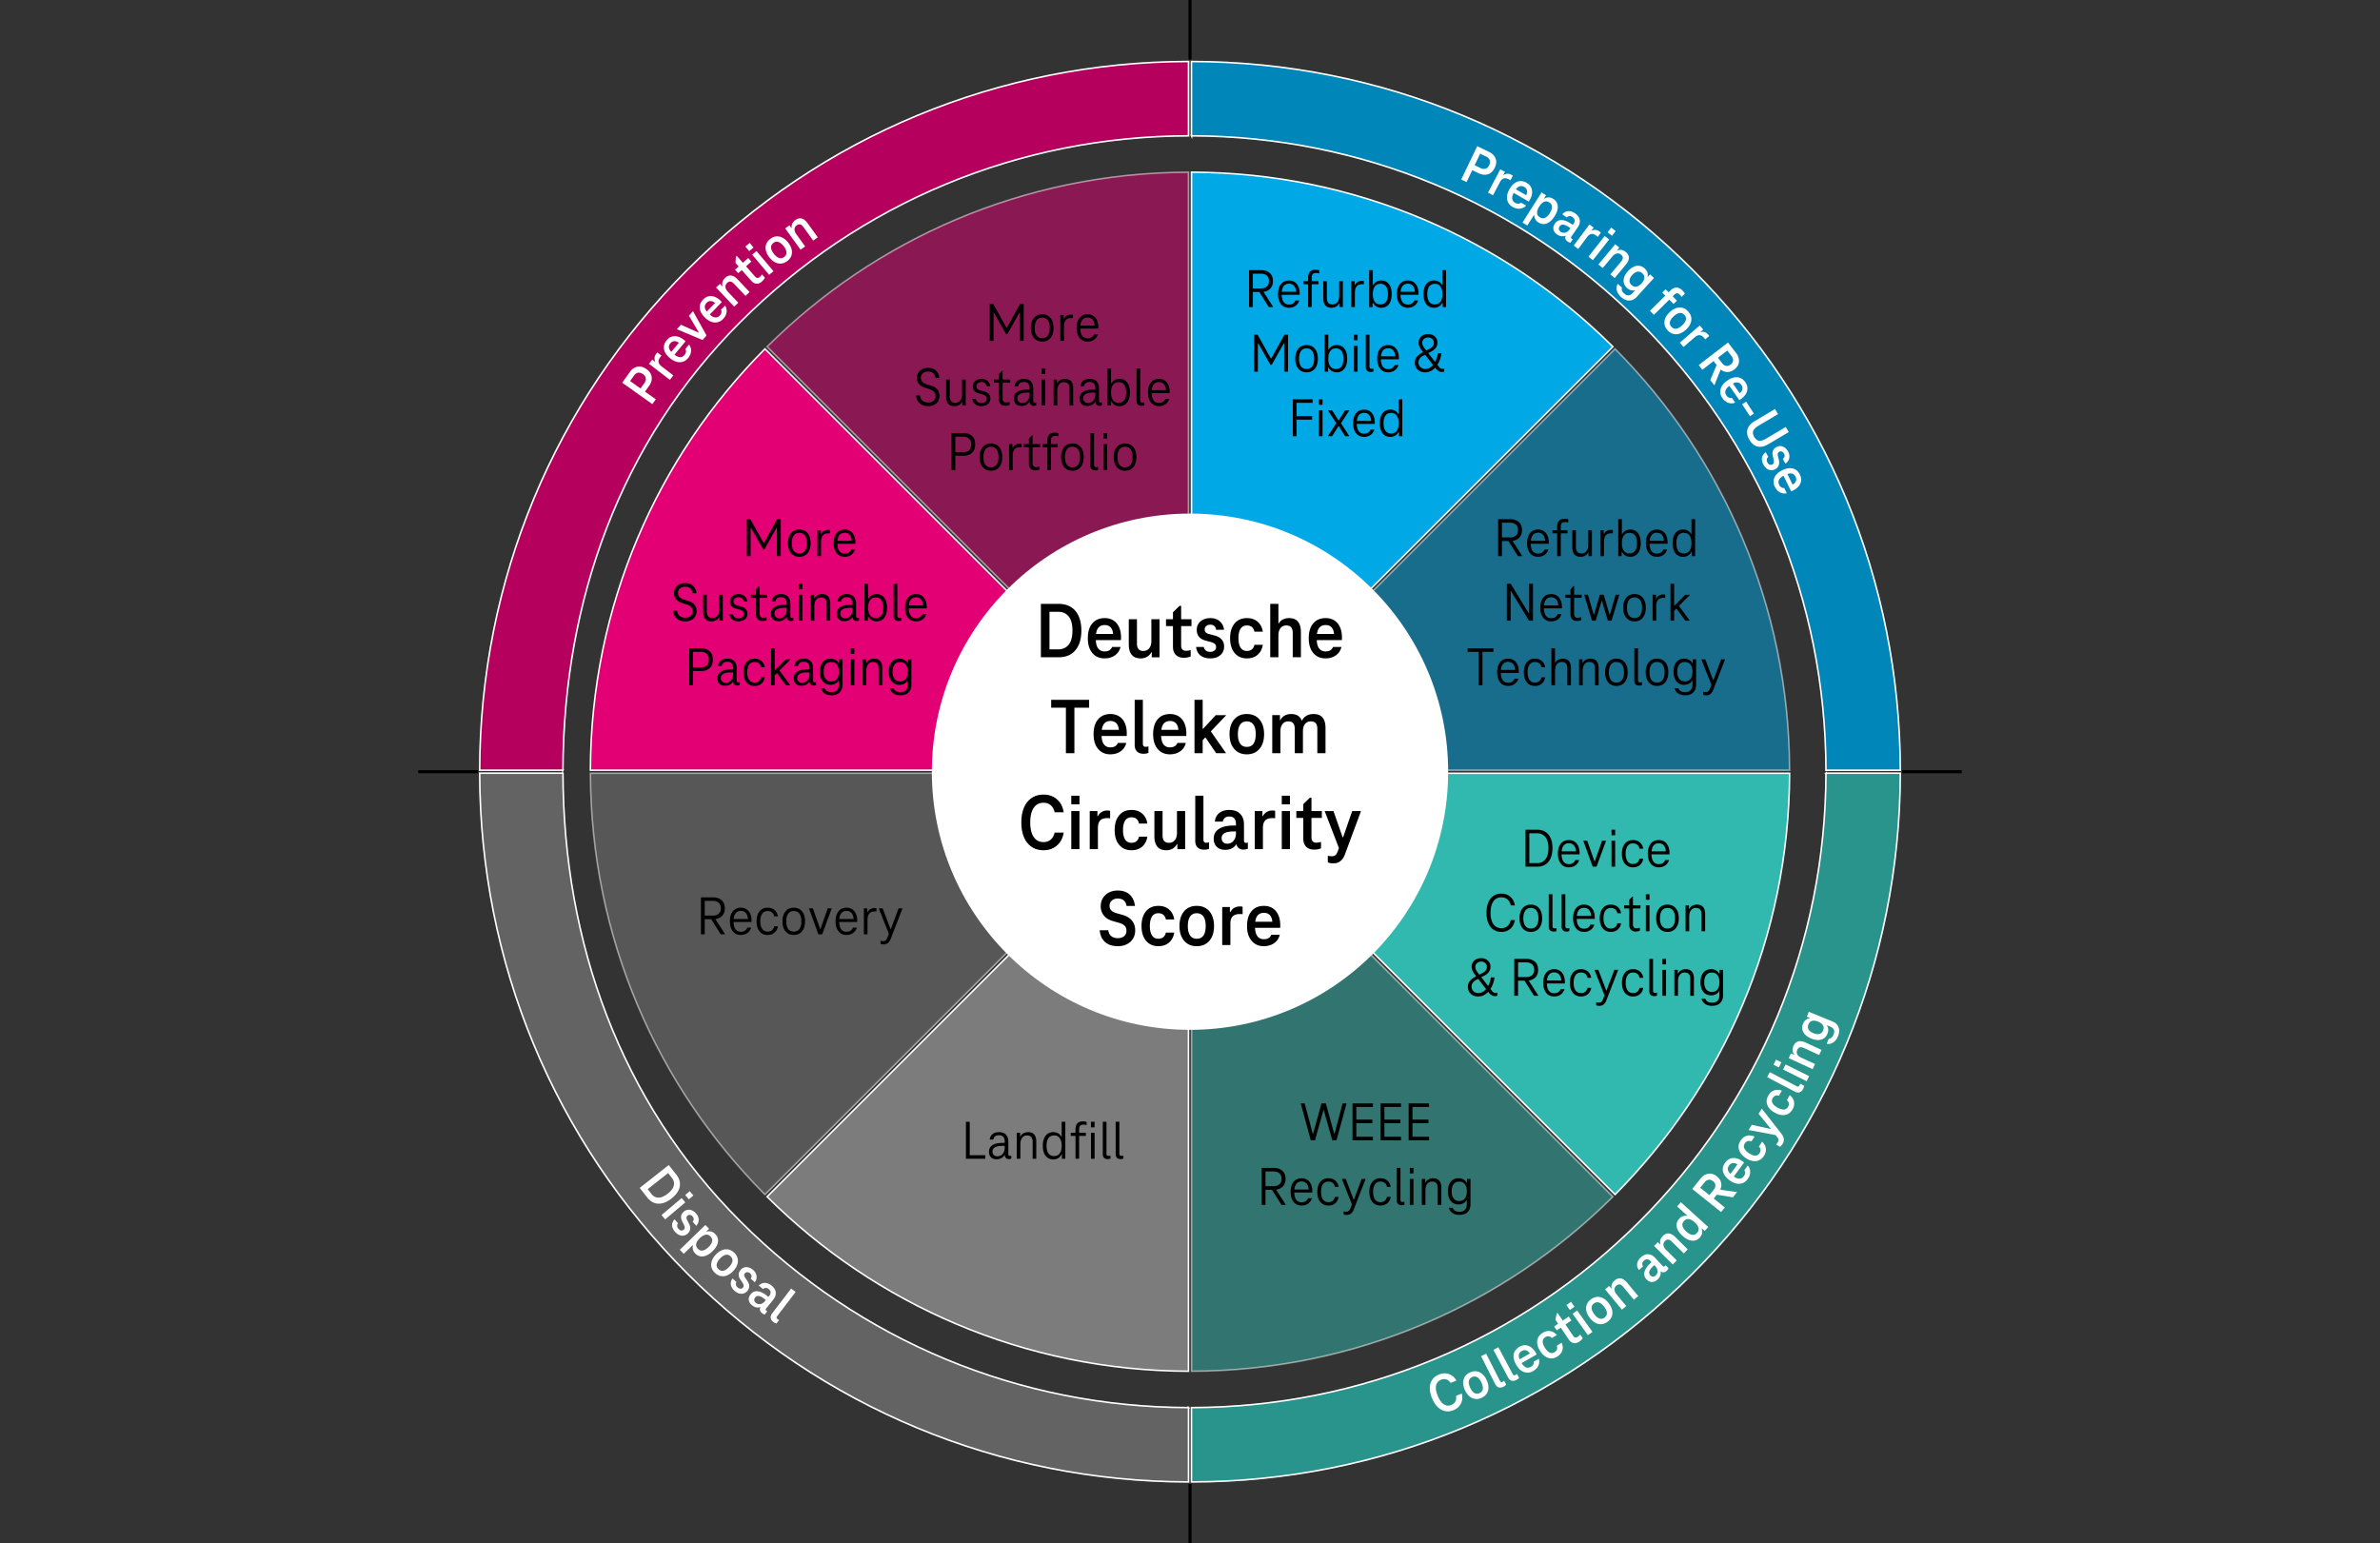 <svg xmlns="http://www.w3.org/2000/svg" width="774" height="502" viewBox="0 0 774 502"><rect x="0" y="0" width="774" height="502" fill="#333333" stroke="none"/><g fill-rule="evenodd" stroke="#fff" stroke-miterlimit="10" stroke-width=".5"><path d="M386.5 56.006c-53.469.135-101.878 21.787-137.028 56.759L386.5 249.793V56.006z" fill="#e20074" opacity=".5"/><path d="M387.5 56.006v193.787l137.028-137.028c-35.15-34.972-83.559-56.624-137.028-56.759z" fill="#00a8e6"/><path d="M385.793 250.5L248.765 113.472c-34.972 35.15-56.624 83.559-56.759 137.028h193.787z" fill="#e20074"/><path d="M385.793 251.5H192.006c.135 53.469 21.787 101.878 56.758 137.028L385.792 251.5z" fill="#7c7c7c" opacity=".5"/><path d="M388.207 251.5l137.028 137.028c34.971-35.15 56.624-83.559 56.758-137.028H388.206z" fill="#32b9af"/><path d="M388.207 250.5h193.787c-.135-53.469-21.787-101.878-56.759-137.028L388.207 250.5z" fill="#00a8e6" opacity=".5"/><path d="M386.5 252.207L249.472 389.235c35.15 34.971 83.559 56.624 137.028 56.759V252.207z" fill="#7c7c7c"/><path d="M387.5 252.207v193.787c53.469-.135 101.878-21.787 137.028-56.759L387.5 252.207z" fill="#32b9af" opacity=".5"/></g><g stroke="#fff" stroke-miterlimit="10" stroke-width=".5"><path d="M183.075 250.517c.126-55.066 18.722-106.817 57.673-145.769 38.951-38.951 90.703-60.448 145.769-60.574V20c-61.523.126-119.346 24.137-162.863 67.654-43.517 43.517-67.528 101.339-67.654 162.862h27.075z" fill="#e20074"/><path d="M387.483 44.174c55.066.126 106.818 21.623 145.769 60.574 38.951 38.952 60.448 90.703 60.574 145.769H618c-.126-61.523-24.137-119.345-67.654-162.862-43.517-43.517-101.339-67.529-162.863-67.654v24.174z" fill="#00a8e6"/><path d="M386.517 457.826c-55.066-.125-106.818-21.623-145.769-60.574-38.951-38.951-57.547-90.703-57.673-145.769H156c.126 61.523 24.137 119.345 67.654 162.862 43.517 43.517 101.339 67.529 162.863 67.654v-24.174z" fill="#7c7c7c"/><path d="M593.826 251.483c-.126 55.066-21.622 106.817-60.574 145.769-38.951 38.951-90.703 60.448-145.769 60.574V482c61.523-.125 119.346-24.137 162.863-67.654 43.517-43.517 67.528-101.339 67.654-162.862h-24.174z" fill="#32b9af"/></g><g opacity=".2" stroke="#fff" stroke-miterlimit="10" stroke-width=".5"><path d="M183.075 250.517c.126-55.066 18.722-106.817 57.673-145.769 38.951-38.951 90.703-60.448 145.769-60.574V20c-61.523.126-119.346 24.137-162.863 67.654-43.517 43.517-67.528 101.339-67.654 162.862h27.075zM387.483 44.174c55.066.126 106.818 21.623 145.769 60.574 38.951 38.952 60.448 90.703 60.574 145.769H618c-.126-61.523-24.137-119.345-67.654-162.862-43.517-43.517-101.339-67.529-162.863-67.654v24.174zM386.517 457.826c-55.066-.125-106.818-21.623-145.769-60.574-38.951-38.951-57.547-90.703-57.673-145.769H156c.126 61.523 24.137 119.345 67.654 162.862 43.517 43.517 101.339 67.529 162.863 67.654v-24.174zM593.826 251.483c-.126 55.066-21.622 106.817-60.574 145.769-38.951 38.951-90.703 60.448-145.769 60.574V482c61.523-.125 119.346-24.137 162.863-67.654 43.517-43.517 67.528-101.339 67.654-162.862h-24.174z"/></g><circle cx="387" cy="251" r="83.954" fill="#fff"/><path fill="none" stroke="#000" stroke-miterlimit="10" d="M155.384 250.999h-19.383M638 251h-19.382M387.001 19.382V0M387 501.999v-19.383"/><g><path d="M338.509 213.777V196.41h5.843c1.491 0 2.785.334 3.882 1.001s1.943 1.65 2.54 2.95c.597 1.301.895 2.878.895 4.732s-.298 3.432-.895 4.732c-.597 1.3-1.443 2.283-2.54 2.951-1.097.667-2.391 1-3.882 1h-5.843zm5.633-2.573c1.456 0 2.592-.507 3.408-1.521.815-1.014 1.224-2.543 1.224-4.589s-.408-3.575-1.224-4.589c-.816-1.015-1.952-1.521-3.408-1.521h-2.843v12.22h2.843zM359.222 214.142c-1.649 0-2.97-.58-3.961-1.741-.991-1.162-1.487-2.766-1.487-4.811 0-2.08.487-3.691 1.461-4.836s2.32-1.716 4.04-1.716c1.069 0 2.004.251 2.803.754.798.503 1.412 1.227 1.842 2.171.43.945.646 2.05.646 3.314v.481c0 .147-.01.29-.026.429h-8.922v-2.002h7.158l-.736.988c.017-1.334-.216-2.314-.698-2.938-.482-.625-1.171-.937-2.065-.937-.966 0-1.693.338-2.185 1.014-.491.677-.737 1.769-.737 3.276s.25 2.6.75 3.275c.5.677 1.206 1.015 2.119 1.015 1.245 0 2.062-.485 2.447-1.456h2.737c-.281 1.161-.886 2.071-1.816 2.73-.93.658-2.053.987-3.368.987zM370.96 214.142c-1.316 0-2.29-.394-2.922-1.183s-.947-1.911-.947-3.367v-8.189h2.658v7.903c0 1.612.685 2.418 2.053 2.418.824 0 1.47-.29 1.935-.871.465-.58.697-1.373.697-2.379v-7.071h2.658v12.375h-2.526v-1.638h-.132c-.333.642-.803 1.136-1.408 1.482s-1.294.52-2.065.52zM384.96 213.934c-1.088 0-1.943-.312-2.565-.936-.623-.624-.935-1.508-.935-2.652v-6.708h-2.264v-2.235h2.264v-2.263l2.132-2.08h.526v4.343h3.368v2.235h-3.368v6.396c0 .537.136.944.408 1.222.271.277.662.416 1.171.416.421 0 .93-.078 1.526-.234v2.08c-.632.277-1.387.416-2.264.416zM393.567 214.142c-1.334 0-2.4-.329-3.198-.987-.799-.659-1.259-1.569-1.382-2.73h2.475c.122.52.359.914.71 1.184.351.269.816.402 1.396.402s1.043-.143 1.395-.429a1.36 1.36 0 00.526-1.105c0-.485-.149-.845-.447-1.079-.299-.233-.72-.429-1.264-.585l-1.632-.441c-.947-.243-1.676-.654-2.185-1.235-.509-.58-.763-1.365-.763-2.354 0-.692.18-1.325.539-1.897s.878-1.022 1.553-1.353c.676-.328 1.452-.493 2.329-.493 1.246 0 2.264.343 3.054 1.026.789.686 1.254 1.608 1.395 2.77h-2.579c-.07-.537-.268-.949-.592-1.235-.325-.286-.751-.429-1.277-.429-.544 0-.986.147-1.329.441a1.414 1.414 0 00-.513 1.118c0 .399.122.72.368.962.246.243.614.426 1.105.547l1.605.416c1.053.26 1.855.693 2.408 1.3s.829 1.387.829 2.34c0 1.161-.412 2.093-1.237 2.795-.824.702-1.921 1.053-3.289 1.053zM400.041 207.59c0-2.028.487-3.627 1.461-4.797s2.312-1.755 4.014-1.755c1.438 0 2.609.403 3.514 1.209.903.806 1.451 1.876 1.645 3.211h-2.711c-.141-.659-.417-1.161-.829-1.508s-.952-.521-1.618-.521c-.913 0-1.602.355-2.066 1.066s-.697 1.742-.697 3.094c0 1.335.232 2.357.697 3.068s1.153 1.065 2.066 1.065c.666 0 1.206-.173 1.618-.52s.688-.841.829-1.482h2.711c-.193 1.335-.741 2.405-1.645 3.211s-2.075 1.209-3.514 1.209c-1.702 0-3.04-.589-4.014-1.768s-1.461-2.773-1.461-4.784zM419.2 201.038c1.316 0 2.29.39 2.922 1.17s.947 1.907.947 3.38v8.189h-2.658v-7.93c0-1.611-.693-2.418-2.079-2.418-.808 0-1.439.291-1.896.871-.456.581-.684 1.374-.684 2.379v7.098h-2.658V196.41h2.658v6.344h.132c.298-.537.736-.957 1.315-1.261s1.246-.455 2-.455zM431.07 214.142c-1.649 0-2.97-.58-3.961-1.741-.991-1.162-1.487-2.766-1.487-4.811 0-2.08.487-3.691 1.461-4.836s2.32-1.716 4.04-1.716c1.069 0 2.004.251 2.803.754.798.503 1.412 1.227 1.842 2.171.43.945.646 2.05.646 3.314v.481c0 .147-.01.29-.026.429h-8.922v-2.002h7.158l-.736.988c.017-1.334-.216-2.314-.698-2.938-.482-.625-1.171-.937-2.065-.937-.966 0-1.693.338-2.185 1.014-.491.677-.737 1.769-.737 3.276s.25 2.6.75 3.275c.5.677 1.206 1.015 2.119 1.015 1.245 0 2.062-.485 2.447-1.456h2.737c-.281 1.161-.886 2.071-1.816 2.73-.93.658-2.053.987-3.368.987zM341.852 230.184v-2.574h12.344v2.574h-4.79v14.794h-2.764v-14.794h-4.79zM361.091 245.342c-1.649 0-2.97-.58-3.961-1.742-.991-1.161-1.487-2.765-1.487-4.81 0-2.08.487-3.692 1.461-4.836.974-1.145 2.32-1.716 4.04-1.716 1.069 0 2.004.251 2.803.754.798.502 1.412 1.227 1.842 2.171s.646 2.05.646 3.314v.481c0 .147-.01.29-.026.429h-8.922v-2.002h7.158l-.736.988c.017-1.335-.216-2.314-.698-2.938s-1.171-.936-2.065-.936c-.966 0-1.693.338-2.185 1.014s-.737 1.768-.737 3.276.25 2.6.75 3.275c.5.677 1.206 1.015 2.119 1.015 1.245 0 2.062-.485 2.447-1.456h2.737c-.281 1.161-.886 2.071-1.816 2.729-.93.658-2.053.988-3.368.988zM371.67 241.91c0 .312.074.555.224.728.148.174.355.26.618.26.333 0 .658-.043.974-.13v2.106a4.268 4.268 0 01-1.553.286c-.93 0-1.649-.247-2.157-.741-.51-.494-.764-1.2-.764-2.119v-14.69h2.658v14.301zM380.461 245.342c-1.649 0-2.97-.58-3.961-1.742-.991-1.161-1.487-2.765-1.487-4.81 0-2.08.487-3.692 1.461-4.836.974-1.145 2.32-1.716 4.04-1.716 1.069 0 2.004.251 2.803.754.798.502 1.412 1.227 1.842 2.171s.646 2.05.646 3.314v.481c0 .147-.01.29-.026.429h-8.922v-2.002h7.158l-.736.988c.017-1.335-.216-2.314-.698-2.938s-1.171-.936-2.065-.936c-.966 0-1.693.338-2.185 1.014s-.737 1.768-.737 3.276.25 2.6.75 3.275c.5.677 1.206 1.015 2.119 1.015 1.245 0 2.062-.485 2.447-1.456h2.737c-.281 1.161-.886 2.071-1.816 2.729-.93.658-2.053.988-3.368.988zM398.804 232.602l-5.026 5.278 4.947 7.098h-3.211l-3.447-5.069h-.132l-.815.832v4.237h-2.658V227.61h2.658v9.438h.132l4.132-4.446h3.421zM405.463 245.342c-1.72 0-3.084-.589-4.093-1.768-1.01-1.179-1.514-2.773-1.514-4.784s.5-3.605 1.5-4.784 2.369-1.768 4.106-1.768c1.754 0 3.132.589 4.132 1.768s1.5 2.773 1.5 4.784-.5 3.605-1.5 4.784-2.378 1.768-4.132 1.768zm0-2.418c.982 0 1.715-.355 2.197-1.066.482-.71.724-1.732.724-3.067 0-1.353-.246-2.384-.737-3.095-.491-.71-1.22-1.065-2.184-1.065-.948 0-1.668.36-2.158 1.079-.492.719-.737 1.746-.737 3.081s.245 2.357.737 3.067c.49.711 1.21 1.066 2.158 1.066zM427.201 232.238c1.316 0 2.29.39 2.922 1.17.632.779.947 1.906.947 3.38v8.189h-2.658v-7.93c0-1.612-.685-2.418-2.053-2.418-.842 0-1.491.282-1.947.845-.457.563-.685 1.365-.685 2.405v7.098h-2.658v-7.93c0-1.612-.693-2.418-2.079-2.418-.808 0-1.439.29-1.896.871s-.684 1.374-.684 2.379v7.098h-2.658v-12.376h2.5v1.612h.132a3.47 3.47 0 011.408-1.469c.605-.339 1.293-.507 2.065-.507.896 0 1.632.178 2.211.532.579.355.991.871 1.237 1.548h.157a3.448 3.448 0 011.487-1.548c.658-.354 1.408-.532 2.25-.532zM332.153 267.494c0-1.855.285-3.459.855-4.811.569-1.352 1.398-2.396 2.487-3.133 1.087-.736 2.386-1.105 3.895-1.105 1.72 0 3.172.517 4.355 1.547 1.185 1.032 1.908 2.432 2.172 4.199h-2.948c-.21-1.005-.636-1.771-1.276-2.301-.641-.528-1.408-.793-2.303-.793-1.403 0-2.479.551-3.224 1.651-.746 1.101-1.119 2.683-1.119 4.745s.373 3.645 1.119 4.744c.745 1.102 1.82 1.651 3.224 1.651.895 0 1.662-.264 2.303-.793.641-.528 1.066-1.296 1.276-2.301h2.948c-.264 1.768-.987 3.168-2.172 4.198-1.184 1.032-2.636 1.548-4.355 1.548-1.509 0-2.808-.368-3.895-1.105-1.089-.736-1.918-1.78-2.487-3.133-.57-1.353-.855-2.955-.855-4.81zM348.392 261.617v-2.808h2.658v2.808h-2.658zm0 14.561v-12.376h2.658v12.376h-2.658zM360.13 263.619c.368 0 .667.035.895.104v2.418a6.283 6.283 0 00-.895-.052c-1.07 0-1.852.26-2.343.779-.491.521-.736 1.31-.736 2.367v6.941h-2.658V263.8h2.5v1.664h.132c.315-.606.741-1.066 1.276-1.378.535-.312 1.145-.469 1.829-.469zM362.498 269.99c0-2.028.487-3.627 1.461-4.798.974-1.17 2.312-1.755 4.014-1.755 1.438 0 2.609.403 3.514 1.209.903.807 1.451 1.877 1.645 3.211h-2.711c-.141-.658-.417-1.16-.829-1.508-.412-.347-.952-.52-1.618-.52-.913 0-1.602.355-2.066 1.065-.465.711-.697 1.742-.697 3.095 0 1.334.232 2.357.697 3.067.465.711 1.153 1.066 2.066 1.066.666 0 1.206-.173 1.618-.521.412-.346.688-.84.829-1.481h2.711c-.193 1.335-.741 2.405-1.645 3.211s-2.075 1.209-3.514 1.209c-1.702 0-3.04-.589-4.014-1.769-.974-1.178-1.461-2.772-1.461-4.783zM379.289 276.542c-1.316 0-2.29-.395-2.922-1.184-.632-.788-.947-1.911-.947-3.366v-8.19h2.658v7.904c0 1.611.685 2.418 2.053 2.418.824 0 1.47-.29 1.935-.871s.697-1.374.697-2.379v-7.072h2.658v12.376h-2.526v-1.638h-.132a3.54 3.54 0 01-1.408 1.481c-.605.347-1.294.521-2.065.521zM391.369 273.109c0 .312.074.555.224.729.148.174.355.26.618.26.333 0 .658-.043.974-.13v2.106a4.288 4.288 0 01-1.553.285c-.93 0-1.649-.246-2.157-.74-.51-.494-.764-1.2-.764-2.119v-14.69h2.658v14.3zM398.475 276.412c-1.176 0-2.097-.325-2.764-.976-.667-.649-1-1.529-1-2.639 0-1.421.574-2.491 1.724-3.211s2.715-1.079 4.698-1.079h.815v-.52c0-.764-.175-1.356-.526-1.781-.351-.425-.912-.637-1.684-.637-.597 0-1.066.146-1.408.441-.343.295-.566.702-.671 1.222h-2.58c.123-1.213.605-2.148 1.448-2.808.842-.658 1.921-.988 3.237-.988 1.543 0 2.728.426 3.553 1.274.824.85 1.237 1.993 1.237 3.432v5.226c0 .261.061.455.184.586.123.13.29.194.5.194.193 0 .386-.025.579-.077v1.976a4.84 4.84 0 01-.645.194 3.218 3.218 0 01-.75.092c-.649 0-1.193-.174-1.632-.521s-.658-.884-.658-1.612v-.832l.921 1.274h-1.763l1.368-2.651v.312c0 .867-.188 1.612-.565 2.236a3.631 3.631 0 01-1.5 1.403c-.623.312-1.329.469-2.119.469zm.631-2.002c.859 0 1.548-.321 2.065-.963.518-.641.776-1.421.776-2.34v-.676h-.815c-2.562 0-3.843.72-3.843 2.158 0 .572.167 1.019.5 1.339.333.321.772.481 1.316.481zM413.792 263.619c.368 0 .667.035.895.104v2.418a6.283 6.283 0 00-.895-.052c-1.07 0-1.852.26-2.343.779-.491.521-.736 1.31-.736 2.367v6.941h-2.658V263.8h2.5v1.664h.132c.315-.606.741-1.066 1.276-1.378.535-.312 1.145-.469 1.829-.469zM416.845 261.617v-2.808h2.658v2.808h-2.658zm0 14.561v-12.376h2.658v12.376h-2.658zM427.346 276.334c-1.088 0-1.943-.312-2.565-.937-.623-.624-.935-1.508-.935-2.651v-6.708h-2.264v-2.236h2.264v-2.262l2.132-2.08h.526v4.342h3.368v2.236h-3.368v6.396c0 .537.136.945.408 1.223.271.277.662.416 1.171.416.421 0 .93-.078 1.526-.234v2.08c-.632.277-1.387.416-2.264.416zM439.741 263.802h2.869l-5.237 14.118c-.334.918-.816 1.629-1.447 2.132-.632.503-1.404.754-2.316.754-.72 0-1.315-.112-1.79-.338v-2.132a5.07 5.07 0 001.316.156c.438 0 .803-.104 1.092-.312.29-.208.54-.581.75-1.118l.685-1.819v1.17l-4.869-12.61h2.869l2.974 8.528h.158l2.947-8.528zM363.524 307.742c-1.737 0-3.114-.446-4.132-1.34-1.018-.892-1.605-2.17-1.764-3.834h2.79c.141.884.482 1.533 1.026 1.949s1.237.624 2.079.624c.877 0 1.566-.221 2.066-.663.5-.441.75-1.026.75-1.755 0-.676-.197-1.213-.593-1.612-.395-.398-1.004-.719-1.829-.961l-2.079-.599c-1.28-.381-2.246-.992-2.895-1.833-.649-.84-.974-1.815-.974-2.925 0-1.04.245-1.95.736-2.729a4.874 4.874 0 011.987-1.795c.833-.416 1.759-.623 2.776-.623 1.667 0 2.979.445 3.935 1.338.956.894 1.522 2.119 1.697 3.68h-2.736c-.123-.797-.426-1.399-.908-1.807s-1.145-.611-1.987-.611c-.736 0-1.359.213-1.868.637-.51.425-.764 1.001-.764 1.729 0 .625.185 1.123.553 1.496s.903.662 1.605.871l2.079.598c1.28.347 2.285.953 3.014 1.82.728.866 1.092 1.924 1.092 3.172 0 1.057-.245 1.976-.736 2.756a4.845 4.845 0 01-2.014 1.794c-.852.416-1.82.624-2.908.624zM371.235 301.189c0-2.027.487-3.627 1.461-4.797s2.312-1.755 4.014-1.755c1.438 0 2.609.403 3.514 1.209.903.806 1.451 1.877 1.645 3.211h-2.711c-.141-.658-.417-1.161-.829-1.508s-.952-.52-1.618-.52c-.913 0-1.602.355-2.066 1.065-.465.711-.697 1.742-.697 3.094 0 1.336.232 2.357.697 3.068s1.153 1.066 2.066 1.066c.666 0 1.206-.174 1.618-.521s.688-.841.829-1.481h2.711c-.193 1.335-.741 2.404-1.645 3.211-.904.806-2.075 1.209-3.514 1.209-1.702 0-3.04-.59-4.014-1.769s-1.461-2.772-1.461-4.784zM389.185 307.742c-1.72 0-3.084-.59-4.093-1.769-1.01-1.179-1.514-2.772-1.514-4.784s.5-3.604 1.5-4.783 2.369-1.769 4.106-1.769c1.754 0 3.132.59 4.132 1.769s1.5 2.773 1.5 4.783-.5 3.605-1.5 4.784-2.378 1.769-4.132 1.769zm0-2.418c.982 0 1.715-.355 2.197-1.066s.724-1.732.724-3.068c0-1.352-.246-2.383-.737-3.094-.491-.71-1.22-1.065-2.184-1.065-.948 0-1.668.359-2.158 1.079-.492.719-.737 1.746-.737 3.08s.245 2.357.737 3.068c.49.711 1.21 1.066 2.158 1.066zM403.212 294.82c.368 0 .667.035.895.104v2.418a6.283 6.283 0 00-.895-.052c-1.07 0-1.852.26-2.343.78-.491.52-.736 1.309-.736 2.365v6.942h-2.658v-12.376h2.5v1.664h.132c.315-.606.741-1.066 1.276-1.378.535-.312 1.145-.468 1.829-.468zM411.003 307.742c-1.649 0-2.97-.581-3.961-1.742s-1.487-2.765-1.487-4.811c0-2.08.487-3.691 1.461-4.836.974-1.144 2.32-1.716 4.04-1.716 1.069 0 2.004.252 2.803.754.798.503 1.412 1.227 1.842 2.171.43.945.646 2.051.646 3.315v.481c0 .146-.01.29-.026.429h-8.922v-2.002h7.158l-.736.987c.017-1.334-.216-2.313-.698-2.938s-1.171-.936-2.065-.936c-.966 0-1.693.338-2.185 1.014s-.737 1.768-.737 3.275.25 2.601.75 3.276 1.206 1.015 2.119 1.015c1.245 0 2.062-.485 2.447-1.457h2.737c-.281 1.162-.886 2.072-1.816 2.73-.93.658-2.053.988-3.368.988z"/><g><path d="M252.748 168.862h1.166v12.024h-1.258v-9.217h-.108l-3.937 6.984h-.437l-3.954-6.984h-.109v9.217h-1.239v-12.024h1.148l4.318 7.74h.109l4.3-7.74zM259.944 181.103c-1.129 0-2.025-.399-2.688-1.197s-.992-1.881-.992-3.249c0-1.355.327-2.433.983-3.23.656-.799 1.555-1.197 2.696-1.197s2.041.396 2.697 1.188.983 1.872.983 3.24-.327 2.451-.983 3.249-1.555 1.197-2.697 1.197zm0-1.099c.814 0 1.428-.291 1.841-.873s.619-1.406.619-2.475-.209-1.893-.628-2.475c-.42-.582-1.03-.873-1.832-.873s-1.409.294-1.821.882c-.413.588-.62 1.41-.62 2.466 0 1.068.207 1.893.62 2.475.412.582 1.021.873 1.821.873zM269.291 172.336c.279 0 .492.024.638.072v1.08a4.258 4.258 0 00-.601-.036c-.79 0-1.373.237-1.75.711-.376.475-.564 1.173-.564 2.097v4.627h-1.185v-8.442h1.111v1.26h.092c.219-.456.528-.798.929-1.026a2.645 2.645 0 011.33-.342zM274.686 181.103c-1.094 0-1.959-.396-2.597-1.188s-.957-1.878-.957-3.258.316-2.463.947-3.249c.632-.786 1.507-1.179 2.624-1.179.704 0 1.318.171 1.841.513.521.342.926.834 1.211 1.476.285.643.429 1.401.429 2.277v.189a.95.95 0 01-.019.188h-6.286v-.972h5.685l-.546.594c.012-1.044-.183-1.842-.583-2.394-.401-.552-.979-.828-1.731-.828-.79 0-1.385.285-1.785.854-.401.57-.602 1.413-.602 2.529s.203 1.962.61 2.538.993.864 1.759.864c1.032 0 1.736-.444 2.113-1.332h1.257c-.243.744-.655 1.326-1.239 1.746-.583.42-1.293.63-2.131.63zM222.84 202.103c-1.13 0-2.035-.3-2.715-.9-.681-.6-1.075-1.458-1.185-2.574h1.257c.109.78.395 1.356.856 1.729s1.057.558 1.786.558c.74 0 1.33-.191 1.768-.576.437-.384.655-.894.655-1.529 0-.576-.161-1.035-.482-1.377-.322-.343-.817-.621-1.485-.838l-1.457-.468c-.851-.264-1.504-.672-1.959-1.224-.456-.552-.684-1.2-.684-1.944 0-.672.161-1.26.483-1.764a3.122 3.122 0 011.303-1.152 4.088 4.088 0 011.804-.396c1.081 0 1.943.294 2.587.882s1.026 1.392 1.148 2.412h-1.258c-.098-.685-.358-1.206-.783-1.566-.426-.36-.99-.54-1.694-.54-.632 0-1.173.18-1.622.54s-.674.87-.674 1.53c0 .504.151.924.455 1.26s.771.606 1.403.811l1.476.468c.851.252 1.516.654 1.995 1.206s.72 1.254.72 2.105c0 .673-.154 1.26-.465 1.765-.31.504-.744.894-1.303 1.17-.559.275-1.202.414-1.931.414zM231.385 202.103c-.936 0-1.619-.273-2.05-.819-.432-.546-.647-1.299-.647-2.259v-5.58h1.185v5.49c0 1.38.602 2.069 1.804 2.069.717 0 1.264-.254 1.64-.765.377-.51.565-1.221.565-2.133v-4.662h1.185v8.442h-1.13v-1.207h-.091c-.219.469-.547.822-.984 1.062s-.93.36-1.476.36zM240.167 202.103c-.851 0-1.534-.214-2.05-.64-.517-.426-.823-1.005-.92-1.736h1.129c.098.432.298.768.602 1.008s.717.359 1.239.359c.51 0 .926-.129 1.248-.387.321-.258.482-.591.482-.999 0-.443-.13-.765-.392-.963-.261-.198-.622-.362-1.084-.495l-1.021-.27c-.644-.168-1.142-.436-1.494-.801-.353-.366-.528-.873-.528-1.521 0-.456.118-.867.355-1.232a2.49 2.49 0 011.002-.873c.432-.217.927-.324 1.485-.324.777 0 1.418.216 1.922.647.504.433.805 1.021.902 1.765h-1.166c-.073-.444-.256-.789-.547-1.035-.292-.246-.662-.369-1.111-.369-.498 0-.902.132-1.212.396-.31.264-.465.6-.465 1.008 0 .359.106.645.319.854.212.21.543.375.993.495l1.021.252c.704.18 1.248.465 1.63.855.383.39.574.908.574 1.557 0 .72-.273 1.309-.82 1.764-.546.457-1.245.685-2.095.685zM247.892 201.977c-.632 0-1.129-.195-1.494-.586-.364-.389-.546-.944-.546-1.664v-5.274h-1.658v-1.008h1.658v-1.765l.929-1.025h.273v2.79h2.46v1.008h-2.46v5.166c0 .444.098.774.292.99.193.216.474.323.838.323.328 0 .704-.065 1.13-.197v.972c-.401.181-.875.271-1.422.271zM253.23 202.049c-.802 0-1.421-.22-1.858-.658-.438-.438-.655-1.034-.655-1.79 0-.937.382-1.65 1.147-2.143.766-.491 1.87-.737 3.316-.737h.655v-.433c0-.636-.146-1.137-.437-1.503-.292-.365-.766-.549-1.422-.549-.534 0-.956.12-1.266.359-.311.24-.501.589-.574 1.045h-1.166c.085-.78.395-1.377.929-1.791.535-.414 1.233-.621 2.096-.621.996 0 1.749.279 2.26.837.51.558.765 1.312.765 2.259v4.05c0 .181.043.321.128.423.085.103.206.153.364.153.134 0 .291-.03.474-.09v.972a2.118 2.118 0 01-.802.162c-.377 0-.687-.111-.929-.333-.243-.222-.365-.549-.365-.981v-.684l.456.684h-.783l.583-1.403v.18c0 .48-.131.918-.393 1.314-.261.396-.616.708-1.065.936s-.936.343-1.458.343zm.219-.973c.717 0 1.294-.261 1.731-.783.438-.521.655-1.185.655-1.988v-.612h-.655c-2.211 0-3.316.618-3.316 1.854 0 .468.146.841.438 1.116.291.276.674.414 1.147.414zM259.753 191.662v-1.8h1.185v1.8h-1.185zm0 10.225v-8.442h1.185v8.442h-1.185zM267.333 193.229c.923 0 1.601.27 2.032.81.431.54.646 1.29.646 2.25v5.599h-1.185v-5.509c0-1.38-.602-2.069-1.804-2.069-.705 0-1.245.255-1.622.765-.376.511-.564 1.222-.564 2.133v4.681h-1.185v-8.442h1.111v1.206h.092c.219-.469.546-.822.983-1.062a3.068 3.068 0 011.494-.359zM274.62 202.049c-.802 0-1.421-.22-1.858-.658-.438-.438-.655-1.034-.655-1.79 0-.937.382-1.65 1.147-2.143.766-.491 1.87-.737 3.316-.737h.655v-.433c0-.636-.146-1.137-.437-1.503-.292-.365-.766-.549-1.422-.549-.534 0-.956.12-1.266.359-.311.24-.501.589-.574 1.045h-1.166c.085-.78.395-1.377.929-1.791.535-.414 1.233-.621 2.096-.621.996 0 1.749.279 2.26.837.51.558.765 1.312.765 2.259v4.05c0 .181.043.321.128.423.085.103.206.153.364.153.134 0 .291-.03.474-.09v.972a2.118 2.118 0 01-.802.162c-.377 0-.687-.111-.929-.333-.243-.222-.365-.549-.365-.981v-.684l.456.684h-.783l.583-1.403v.18c0 .48-.131.918-.393 1.314-.261.396-.616.708-1.065.936s-.936.343-1.458.343zm.219-.973c.717 0 1.294-.261 1.731-.783.438-.521.655-1.185.655-1.988v-.612h-.655c-2.211 0-3.316.618-3.316 1.854 0 .468.146.841.438 1.116.291.276.674.414 1.147.414zM281.144 189.862h1.185v6.894l-.874 1.045v-3.097h1.038l-.492 2.232v-.36c0-.695.134-1.296.401-1.8a2.798 2.798 0 011.093-1.152 3.1 3.1 0 011.567-.396c1.068 0 1.903.393 2.505 1.179s.902 1.869.902 3.249c0 1.393-.301 2.481-.902 3.268-.602.785-1.437 1.179-2.505 1.179-.583 0-1.105-.136-1.567-.405s-.826-.657-1.093-1.161c-.268-.504-.401-1.098-.401-1.782v-.359l.456 2.088h-.201v1.404h-1.111v-12.024zm3.644 4.447c-.802 0-1.412.294-1.831.882s-.629 1.41-.629 2.466c0 1.068.21 1.893.629 2.475s1.029.873 1.831.873c.826 0 1.442-.287 1.85-.863.406-.576.61-1.404.61-2.484 0-1.068-.204-1.893-.61-2.475-.407-.582-1.023-.873-1.85-.873zM291.821 200.23c0 .228.052.404.154.531.104.125.252.188.446.188.243 0 .475-.03.692-.09v.972a2.45 2.45 0 01-.893.162c-.498 0-.89-.135-1.175-.405-.286-.27-.429-.675-.429-1.215v-10.512h1.203v10.368zM297.889 202.103c-1.094 0-1.959-.396-2.597-1.188s-.957-1.878-.957-3.258.316-2.463.947-3.249c.632-.786 1.507-1.179 2.624-1.179.704 0 1.318.171 1.841.513.521.342.926.834 1.211 1.476.285.643.429 1.401.429 2.277v.189a.95.95 0 01-.019.188h-6.286v-.972h5.685l-.546.594c.012-1.044-.183-1.842-.583-2.394-.401-.552-.979-.828-1.731-.828-.79 0-1.385.285-1.785.854-.401.57-.602 1.413-.602 2.529s.203 1.962.61 2.538.993.864 1.759.864c1.032 0 1.736-.444 2.113-1.332h1.257c-.243.744-.655 1.326-1.239 1.746-.583.42-1.293.63-2.131.63zM224.133 222.887v-12.024h3.954c1.081 0 1.974.312 2.679.937.704.623 1.057 1.541 1.057 2.754s-.353 2.13-1.057 2.754c-.705.624-1.598.936-2.679.936h-3.389v-1.152h3.279c.729 0 1.336-.207 1.822-.621.485-.414.729-1.053.729-1.916s-.243-1.504-.729-1.918c-.486-.414-1.094-.621-1.822-.621h-2.605v10.873h-1.239zM235.794 223.049c-.802 0-1.421-.22-1.858-.658-.438-.438-.655-1.034-.655-1.79 0-.937.382-1.65 1.147-2.143.766-.491 1.87-.737 3.316-.737h.655v-.433c0-.636-.146-1.137-.437-1.503-.292-.365-.766-.549-1.422-.549-.534 0-.956.12-1.266.359-.311.24-.501.589-.574 1.045h-1.166c.085-.78.395-1.377.929-1.791.535-.414 1.233-.621 2.096-.621.996 0 1.749.279 2.26.837.51.558.765 1.312.765 2.259v4.05c0 .181.043.321.128.423.085.103.206.153.364.153.134 0 .291-.03.474-.09v.972a2.118 2.118 0 01-.802.162c-.377 0-.687-.111-.929-.333-.243-.222-.365-.549-.365-.981v-.684l.456.684h-.783l.583-1.403v.18c0 .48-.131.918-.393 1.314-.261.396-.616.708-1.065.936s-.936.343-1.458.343zm.219-.973c.717 0 1.294-.261 1.731-.783.438-.521.655-1.185.655-1.988v-.612h-.655c-2.211 0-3.316.618-3.316 1.854 0 .468.146.841.438 1.116.291.276.674.414 1.147.414zM241.788 218.656c0-1.38.322-2.463.966-3.249s1.524-1.179 2.643-1.179c.898 0 1.643.252 2.231.756s.957 1.188 1.103 2.052h-1.221c-.109-.563-.35-.993-.72-1.287-.371-.294-.836-.44-1.394-.44-.766 0-1.355.291-1.768.873-.413.582-.62 1.406-.62 2.475s.207 1.893.62 2.475c.412.582 1.002.873 1.768.873.558 0 1.02-.146 1.384-.44.365-.294.607-.717.729-1.27h1.221c-.146.864-.514 1.548-1.103 2.052-.589.505-1.333.757-2.231.757-1.118 0-1.999-.396-2.643-1.188s-.966-1.878-.966-3.258zM257.111 214.444l-3.626 3.636 3.553 4.807h-1.457l-2.861-3.906h-.091l-.692.684v3.223h-1.185v-12.024h1.185v7.146h.091l3.517-3.563h1.567zM260.628 223.049c-.802 0-1.421-.22-1.858-.658-.438-.438-.655-1.034-.655-1.79 0-.937.382-1.65 1.147-2.143.766-.491 1.87-.737 3.316-.737h.655v-.433c0-.636-.146-1.137-.437-1.503-.292-.365-.766-.549-1.422-.549-.534 0-.956.12-1.266.359-.311.24-.501.589-.574 1.045h-1.166c.085-.78.395-1.377.929-1.791.535-.414 1.233-.621 2.096-.621.996 0 1.749.279 2.26.837.51.558.765 1.312.765 2.259v4.05c0 .181.043.321.128.423.085.103.206.153.364.153.134 0 .291-.03.474-.09v.972a2.118 2.118 0 01-.802.162c-.377 0-.687-.111-.929-.333-.243-.222-.365-.549-.365-.981v-.684l.456.684h-.783l.583-1.403v.18c0 .48-.131.918-.393 1.314-.261.396-.616.708-1.065.936s-.936.343-1.458.343zm.219-.973c.717 0 1.294-.261 1.731-.783.438-.521.655-1.185.655-1.988v-.612h-.655c-2.211 0-3.316.618-3.316 1.854 0 .468.146.841.438 1.116.291.276.674.414 1.147.414zM272.854 214.444h1.13v8.28c0 1.031-.31 1.859-.93 2.483-.619.624-1.5.937-2.642.937-.632 0-1.185-.097-1.658-.288a2.984 2.984 0 01-1.157-.802 2.944 2.944 0 01-.628-1.215h1.238c.279.853 1.015 1.278 2.205 1.278.789 0 1.382-.213 1.776-.639.395-.427.593-1.012.593-1.755v-1.351h-.092a2.502 2.502 0 01-1.057 1.009 3.28 3.28 0 01-1.53.359c-1.081 0-1.929-.381-2.542-1.143s-.92-1.803-.92-3.123c0-1.309.307-2.344.92-3.105s1.461-1.143 2.542-1.143c.595 0 1.13.132 1.604.396.474.265.826.637 1.057 1.116h.091v-1.296zm-2.515 7.182c.802 0 1.412-.278 1.832-.837.419-.558.628-1.329.628-2.312s-.209-1.756-.628-2.313c-.42-.558-1.03-.837-1.832-.837-.813 0-1.43.279-1.849.837s-.629 1.329-.629 2.313.21 1.755.629 2.312c.419.559 1.035.837 1.849.837zM276.661 212.662v-1.8h1.185v1.8h-1.185zm0 10.225v-8.442h1.185v8.442h-1.185zM284.241 214.229c.923 0 1.601.27 2.032.81.431.54.646 1.29.646 2.25v5.599h-1.185v-5.509c0-1.38-.602-2.069-1.804-2.069-.705 0-1.245.255-1.622.765-.376.511-.564 1.222-.564 2.133v4.681h-1.185v-8.442h1.111v1.206h.092c.219-.469.546-.822.983-1.062a3.068 3.068 0 011.494-.359zM295.264 214.444h1.13v8.28c0 1.031-.31 1.859-.93 2.483-.619.624-1.5.937-2.642.937-.632 0-1.185-.097-1.658-.288a2.984 2.984 0 01-1.157-.802 2.944 2.944 0 01-.628-1.215h1.238c.279.853 1.015 1.278 2.205 1.278.789 0 1.382-.213 1.776-.639.395-.427.593-1.012.593-1.755v-1.351h-.092a2.502 2.502 0 01-1.057 1.009 3.28 3.28 0 01-1.53.359c-1.081 0-1.929-.381-2.542-1.143s-.92-1.803-.92-3.123c0-1.309.307-2.344.92-3.105s1.461-1.143 2.542-1.143c.595 0 1.13.132 1.604.396.474.265.826.637 1.057 1.116h.091v-1.296zm-2.515 7.182c.802 0 1.412-.278 1.832-.837.419-.558.628-1.329.628-2.312s-.209-1.756-.628-2.313c-.42-.558-1.03-.837-1.832-.837-.813 0-1.43.279-1.849.837s-.629 1.329-.629 2.313.21 1.755.629 2.312c.419.559 1.035.837 1.849.837z"/></g><g><path d="M487.205 180.887v-12.024h4.009c1.081 0 1.977.304 2.688.909s1.065 1.484 1.065 2.637-.354 2.034-1.065 2.646c-.711.611-1.606.918-2.688.918h-2.77v4.914h-1.239zm3.936-6.084c.717 0 1.318-.198 1.804-.595.486-.396.729-.995.729-1.8s-.243-1.404-.729-1.8c-.485-.396-1.087-.595-1.804-.595h-2.696v4.789h2.696zm2.496 6.084l-3.425-5.437h1.385l3.479 5.437h-1.439zM500.179 181.103c-1.094 0-1.959-.396-2.597-1.188s-.957-1.878-.957-3.258.316-2.463.947-3.249c.632-.786 1.507-1.179 2.624-1.179.704 0 1.318.171 1.841.513.521.342.926.834 1.211 1.476.285.643.429 1.401.429 2.277v.189a.95.95 0 01-.019.188h-6.286v-.972h5.685l-.546.594c.012-1.044-.183-1.842-.583-2.394-.401-.552-.979-.828-1.731-.828-.79 0-1.385.285-1.785.854-.401.57-.602 1.413-.602 2.529s.203 1.962.61 2.538.993.864 1.759.864c1.032 0 1.736-.444 2.113-1.332h1.257c-.243.744-.655 1.326-1.239 1.746-.583.42-1.293.63-2.131.63zM508.778 168.736c.474 0 .887.054 1.239.162v1.025a3.758 3.758 0 00-1.003-.125c-.534 0-.904.123-1.111.368-.206.246-.31.615-.31 1.107v1.17h2.187v1.008h-2.187v7.435h-1.185v-7.435h-1.549v-1.008h1.549v-1.224c0-.828.207-1.449.62-1.863.412-.414.996-.621 1.749-.621zM514.026 181.103c-.936 0-1.619-.273-2.05-.819-.432-.546-.647-1.299-.647-2.259v-5.58h1.185v5.49c0 1.38.602 2.069 1.804 2.069.717 0 1.264-.254 1.64-.765.377-.51.565-1.221.565-2.133v-4.662h1.185v8.442h-1.13v-1.207h-.091c-.219.469-.547.822-.984 1.062s-.93.36-1.476.36zM523.9 172.336c.279 0 .492.024.638.072v1.08a4.258 4.258 0 00-.601-.036c-.79 0-1.373.237-1.75.711-.376.475-.564 1.173-.564 2.097v4.627h-1.185v-8.442h1.111v1.26h.092c.219-.456.528-.798.929-1.026a2.645 2.645 0 011.33-.342zM526.27 168.862h1.185v6.894l-.874 1.045v-3.097h1.038l-.492 2.232v-.36c0-.695.134-1.296.401-1.8a2.798 2.798 0 011.093-1.152 3.1 3.1 0 011.567-.396c1.068 0 1.903.393 2.505 1.179s.902 1.869.902 3.249c0 1.393-.301 2.481-.902 3.268-.602.785-1.437 1.179-2.505 1.179-.583 0-1.105-.136-1.567-.405s-.826-.657-1.093-1.161c-.268-.504-.401-1.098-.401-1.782v-.359l.456 2.088h-.201v1.404h-1.111v-12.024zm3.644 4.447c-.802 0-1.412.294-1.831.882s-.629 1.41-.629 2.466c0 1.068.21 1.893.629 2.475s1.029.873 1.831.873c.826 0 1.442-.287 1.85-.863.406-.576.61-1.404.61-2.484 0-1.068-.204-1.893-.61-2.475-.407-.582-1.023-.873-1.85-.873zM538.824 181.103c-1.094 0-1.959-.396-2.597-1.188s-.957-1.878-.957-3.258.316-2.463.947-3.249c.632-.786 1.507-1.179 2.624-1.179.704 0 1.318.171 1.841.513.521.342.926.834 1.211 1.476.285.643.429 1.401.429 2.277v.189a.95.95 0 01-.019.188h-6.286v-.972h5.685l-.546.594c.012-1.044-.183-1.842-.583-2.394-.401-.552-.979-.828-1.731-.828-.79 0-1.385.285-1.785.854-.401.57-.602 1.413-.602 2.529s.203 1.962.61 2.538.993.864 1.759.864c1.032 0 1.736-.444 2.113-1.332h1.257c-.243.744-.655 1.326-1.239 1.746-.583.42-1.293.63-2.131.63zM551.269 168.862v12.024h-1.111v-1.404h-.201l.456-2.088v.359c0 .685-.131 1.278-.392 1.782a2.802 2.802 0 01-1.085 1.161 3.04 3.04 0 01-1.566.405c-1.081 0-1.922-.394-2.523-1.179-.602-.786-.902-1.875-.902-3.268 0-1.38.301-2.463.902-3.249s1.442-1.179 2.523-1.179c.583 0 1.105.132 1.566.396.462.265.826.648 1.094 1.152.267.504.4 1.104.4 1.8v.36l-.51-2.232h1.039v3.097l-.875-1.045v-6.894h1.185zm-3.645 4.447c-.813 0-1.428.291-1.84.873-.413.582-.62 1.406-.62 2.475s.207 1.893.62 2.475c.412.582 1.026.873 1.84.873.802 0 1.412-.294 1.831-.882s.629-1.409.629-2.466-.21-1.878-.629-2.466-1.029-.882-1.831-.882zM497.3 189.862h1.238v12.024h-1.275l-5.885-9.648h-.109v9.648h-1.239v-12.024h1.275l5.886 9.666h.109v-9.666zM504.461 202.103c-1.094 0-1.959-.396-2.597-1.188s-.957-1.878-.957-3.258.316-2.463.947-3.249c.632-.786 1.507-1.179 2.624-1.179.704 0 1.318.171 1.841.513.521.342.926.834 1.211 1.476.285.643.429 1.401.429 2.277v.189a.95.95 0 01-.019.188h-6.286v-.972h5.685l-.546.594c.012-1.044-.183-1.842-.583-2.394-.401-.552-.979-.828-1.731-.828-.79 0-1.385.285-1.785.854-.401.57-.602 1.413-.602 2.529s.203 1.962.61 2.538.993.864 1.759.864c1.032 0 1.736-.444 2.113-1.332h1.257c-.243.744-.655 1.326-1.239 1.746-.583.42-1.293.63-2.131.63zM512.769 201.977c-.632 0-1.129-.195-1.494-.586-.364-.389-.546-.944-.546-1.664v-5.274h-1.658v-1.008h1.658v-1.765l.929-1.025h.273v2.79h2.46v1.008h-2.46v5.166c0 .444.098.774.292.99.193.216.474.323.838.323.328 0 .704-.065 1.13-.197v.972c-.401.181-.875.271-1.422.271zM525.413 193.444h1.203l-2.515 8.442h-1.203l-1.931-6.427h-.109l-1.913 6.427h-1.221l-2.515-8.442h1.202l1.877 6.479h.109l1.895-6.479h1.258l1.895 6.479h.109l1.858-6.479zM531.554 202.103c-1.129 0-2.025-.399-2.688-1.197s-.992-1.881-.992-3.249c0-1.355.327-2.433.983-3.23.656-.799 1.555-1.197 2.696-1.197s2.041.396 2.697 1.188.983 1.872.983 3.24-.327 2.451-.983 3.249-1.555 1.197-2.697 1.197zm0-1.099c.814 0 1.428-.291 1.841-.873s.619-1.406.619-2.475-.209-1.893-.628-2.475c-.42-.582-1.03-.873-1.832-.873s-1.409.294-1.821.882c-.413.588-.62 1.41-.62 2.466 0 1.068.207 1.893.62 2.475.412.582 1.021.873 1.821.873zM540.9 193.336c.279 0 .492.024.638.072v1.08a4.258 4.258 0 00-.601-.036c-.79 0-1.373.237-1.75.711-.376.475-.564 1.173-.564 2.097v4.627h-1.185v-8.442h1.111v1.26h.092c.219-.456.528-.798.929-1.026a2.645 2.645 0 011.33-.342zM549.628 193.444l-3.626 3.636 3.553 4.807h-1.457l-2.861-3.906h-.091l-.692.684v3.223h-1.185v-12.024h1.185v7.146h.091l3.517-3.563h1.567zM477.294 212.014v-1.151h8.381v1.151h-3.571v10.873h-1.238v-10.873h-3.571zM490.449 223.103c-1.094 0-1.959-.396-2.597-1.188s-.957-1.878-.957-3.258.316-2.463.947-3.249c.632-.786 1.507-1.179 2.624-1.179.704 0 1.318.171 1.841.513.521.342.926.834 1.211 1.476.285.643.429 1.401.429 2.277v.189a.95.95 0 01-.019.188h-6.286v-.972h5.685l-.546.594c.012-1.044-.183-1.842-.583-2.394-.401-.552-.979-.828-1.731-.828-.79 0-1.385.285-1.785.854-.401.57-.602 1.413-.602 2.529s.203 1.962.61 2.538.993.864 1.759.864c1.032 0 1.736-.444 2.113-1.332h1.257c-.243.744-.655 1.326-1.239 1.746-.583.42-1.293.63-2.131.63zM495.568 218.656c0-1.38.322-2.463.966-3.249s1.524-1.179 2.643-1.179c.898 0 1.643.252 2.231.756s.957 1.188 1.103 2.052h-1.221c-.109-.563-.35-.993-.72-1.287-.371-.294-.836-.44-1.394-.44-.766 0-1.355.291-1.768.873-.413.582-.62 1.406-.62 2.475s.207 1.893.62 2.475c.412.582 1.002.873 1.768.873.558 0 1.02-.146 1.384-.44.365-.294.607-.717.729-1.27h1.221c-.146.864-.514 1.548-1.103 2.052-.589.505-1.333.757-2.231.757-1.118 0-1.999-.396-2.643-1.188s-.966-1.878-.966-3.258zM508.214 214.229c.923 0 1.601.27 2.032.81.431.54.646 1.29.646 2.25v5.599h-1.185v-5.509c0-1.38-.602-2.069-1.804-2.069-.705 0-1.245.255-1.622.765-.376.511-.564 1.222-.564 2.133v4.681h-1.185v-12.024h1.185v4.68h.091c.207-.42.522-.743.948-.972.425-.228.91-.342 1.457-.342zM517.214 214.229c.923 0 1.601.27 2.032.81.431.54.646 1.29.646 2.25v5.599h-1.185v-5.509c0-1.38-.602-2.069-1.804-2.069-.705 0-1.245.255-1.622.765-.376.511-.564 1.222-.564 2.133v4.681h-1.185v-8.442h1.111v1.206h.092c.219-.469.546-.822.983-1.062a3.068 3.068 0 011.494-.359zM525.668 223.103c-1.129 0-2.025-.399-2.688-1.197s-.992-1.881-.992-3.249c0-1.355.327-2.433.983-3.23.656-.799 1.555-1.197 2.696-1.197s2.041.396 2.697 1.188.983 1.872.983 3.24-.327 2.451-.983 3.249-1.555 1.197-2.697 1.197zm0-1.099c.814 0 1.428-.291 1.841-.873s.619-1.406.619-2.475-.209-1.893-.628-2.475c-.42-.582-1.03-.873-1.832-.873s-1.409.294-1.821.882c-.413.588-.62 1.41-.62 2.466 0 1.068.207 1.893.62 2.475.412.582 1.021.873 1.821.873zM532.702 221.23c0 .228.052.404.154.531.104.125.252.188.446.188.243 0 .475-.03.692-.09v.972a2.45 2.45 0 01-.893.162c-.498 0-.89-.135-1.175-.405-.286-.27-.429-.675-.429-1.215v-10.512h1.203v10.368zM538.878 223.103c-1.129 0-2.025-.399-2.688-1.197s-.992-1.881-.992-3.249c0-1.355.327-2.433.983-3.23.656-.799 1.555-1.197 2.696-1.197s2.041.396 2.697 1.188.983 1.872.983 3.24-.327 2.451-.983 3.249-1.555 1.197-2.697 1.197zm0-1.099c.814 0 1.428-.291 1.841-.873s.619-1.406.619-2.475-.209-1.893-.628-2.475c-.42-.582-1.03-.873-1.832-.873s-1.409.294-1.821.882c-.413.588-.62 1.41-.62 2.466 0 1.068.207 1.893.62 2.475.412.582 1.021.873 1.821.873zM550.466 214.444h1.13v8.28c0 1.031-.31 1.859-.93 2.483-.619.624-1.5.937-2.642.937-.632 0-1.185-.097-1.658-.288a2.984 2.984 0 01-1.157-.802 2.944 2.944 0 01-.628-1.215h1.238c.279.853 1.015 1.278 2.205 1.278.789 0 1.382-.213 1.776-.639.395-.427.593-1.012.593-1.755v-1.351h-.092a2.502 2.502 0 01-1.057 1.009 3.28 3.28 0 01-1.53.359c-1.081 0-1.929-.381-2.542-1.143s-.92-1.803-.92-3.123c0-1.309.307-2.344.92-3.105s1.461-1.143 2.542-1.143c.595 0 1.13.132 1.604.396.474.265.826.637 1.057 1.116h.091v-1.296zm-2.515 7.182c.802 0 1.412-.278 1.832-.837.419-.558.628-1.329.628-2.312s-.209-1.756-.628-2.313c-.42-.558-1.03-.837-1.832-.837-.813 0-1.43.279-1.849.837s-.629 1.329-.629 2.313.21 1.755.629 2.312c.419.559 1.035.837 1.849.837zM559.741 214.444h1.275l-3.881 10.008c-.219.563-.52.99-.902 1.278s-.829.432-1.339.432c-.413 0-.76-.066-1.039-.198v-.989c.255.084.541.126.856.126s.58-.075.793-.226c.212-.15.397-.423.556-.818l.638-1.656v.666l-3.407-8.622h1.275l2.551 6.731h.109l2.515-6.731z"/></g><g><path d="M227.95 303.887v-12.024h4.009c1.081 0 1.977.304 2.688.909s1.065 1.484 1.065 2.637-.354 2.034-1.065 2.646c-.711.611-1.606.918-2.688.918h-2.77v4.914h-1.239zm3.936-6.084c.717 0 1.318-.198 1.804-.595.486-.396.729-.995.729-1.8s-.243-1.404-.729-1.8c-.485-.396-1.087-.595-1.804-.595h-2.696v4.789h2.696zm2.496 6.084l-3.425-5.437h1.385l3.479 5.437h-1.439zM240.924 304.103c-1.094 0-1.959-.396-2.597-1.188s-.957-1.878-.957-3.258.316-2.463.947-3.249c.632-.786 1.507-1.179 2.624-1.179.704 0 1.318.171 1.841.513.521.342.926.834 1.211 1.476.285.643.429 1.401.429 2.277v.189a.95.95 0 01-.019.188h-6.286v-.972h5.685l-.546.594c.012-1.044-.183-1.842-.583-2.394-.401-.552-.979-.828-1.731-.828-.79 0-1.385.285-1.785.854-.401.57-.602 1.413-.602 2.529s.203 1.962.61 2.538.993.864 1.759.864c1.032 0 1.736-.444 2.113-1.332h1.257c-.243.744-.655 1.326-1.239 1.746-.583.42-1.293.63-2.131.63zM246.043 299.656c0-1.38.322-2.463.966-3.249s1.524-1.179 2.643-1.179c.898 0 1.643.252 2.231.756s.957 1.188 1.103 2.052h-1.221c-.109-.563-.35-.993-.72-1.287-.371-.294-.836-.44-1.394-.44-.766 0-1.355.291-1.768.873-.413.582-.62 1.406-.62 2.475s.207 1.893.62 2.475c.412.582 1.002.873 1.768.873.558 0 1.02-.146 1.384-.44.365-.294.607-.717.729-1.27h1.221c-.146.864-.514 1.548-1.103 2.052-.589.505-1.333.757-2.231.757-1.118 0-1.999-.396-2.643-1.188s-.966-1.878-.966-3.258zM258.141 304.103c-1.129 0-2.025-.399-2.688-1.197s-.992-1.881-.992-3.249c0-1.355.327-2.433.983-3.23.656-.799 1.555-1.197 2.696-1.197s2.041.396 2.697 1.188.983 1.872.983 3.24-.327 2.451-.983 3.249-1.555 1.197-2.697 1.197zm0-1.099c.814 0 1.428-.291 1.841-.873s.619-1.406.619-2.475-.209-1.893-.628-2.475c-.42-.582-1.03-.873-1.832-.873s-1.409.294-1.821.882c-.413.588-.62 1.41-.62 2.466 0 1.068.207 1.893.62 2.475.412.582 1.021.873 1.821.873zM269.183 295.444h1.294l-3.079 8.442h-1.257l-3.062-8.442h1.275l2.369 6.696h.109l2.35-6.696zM275.287 304.103c-1.094 0-1.959-.396-2.597-1.188s-.957-1.878-.957-3.258.316-2.463.947-3.249c.632-.786 1.507-1.179 2.624-1.179.704 0 1.318.171 1.841.513.521.342.926.834 1.211 1.476.285.643.429 1.401.429 2.277v.189a.95.95 0 01-.019.188h-6.286v-.972h5.685l-.546.594c.012-1.044-.183-1.842-.583-2.394-.401-.552-.979-.828-1.731-.828-.79 0-1.385.285-1.785.854-.401.57-.602 1.413-.602 2.529s.203 1.962.61 2.538.993.864 1.759.864c1.032 0 1.736-.444 2.113-1.332h1.257c-.243.744-.655 1.326-1.239 1.746-.583.42-1.293.63-2.131.63zM284.396 295.336c.279 0 .492.024.638.072v1.08a4.258 4.258 0 00-.601-.036c-.79 0-1.373.237-1.75.711-.376.475-.564 1.173-.564 2.097v4.627h-1.185v-8.442h1.111v1.26h.092c.219-.456.528-.798.929-1.026a2.645 2.645 0 011.33-.342zM292.232 295.444h1.275l-3.881 10.008c-.219.563-.52.99-.902 1.278s-.829.432-1.339.432c-.413 0-.76-.066-1.039-.198v-.989c.255.084.541.126.856.126s.58-.075.793-.226c.212-.15.397-.423.556-.818l.638-1.656v.666l-3.407-8.622h1.275l2.551 6.731h.109l2.515-6.731z"/></g><g><path d="M496.114 281.887v-12.024h3.809c1.008 0 1.883.231 2.623.692.741.463 1.315 1.144 1.723 2.043.406.9.61 1.992.61 3.276s-.204 2.376-.61 3.276c-.407.9-.981 1.581-1.723 2.043-.74.462-1.615.693-2.623.693h-3.809zm3.699-1.153c1.178 0 2.098-.411 2.76-1.233.662-.821.993-2.03.993-3.627s-.331-2.805-.993-3.627c-.662-.821-1.582-1.233-2.76-1.233h-2.46v9.721h2.46zM510.199 282.103c-1.094 0-1.959-.396-2.597-1.188s-.957-1.878-.957-3.258.316-2.463.947-3.249c.632-.786 1.507-1.179 2.624-1.179.704 0 1.318.171 1.841.513.521.342.926.834 1.211 1.476.285.643.429 1.401.429 2.277v.189a.95.95 0 01-.019.188h-6.286v-.972h5.685l-.546.594c.012-1.044-.183-1.842-.583-2.394-.401-.552-.979-.828-1.731-.828-.79 0-1.385.285-1.785.854-.401.57-.602 1.413-.602 2.529s.203 1.962.61 2.538.993.864 1.759.864c1.032 0 1.736-.444 2.113-1.332h1.257c-.243.744-.655 1.326-1.239 1.746-.583.42-1.293.63-2.131.63zM521.003 273.444h1.294l-3.079 8.442h-1.257l-3.062-8.442h1.275l2.369 6.696h.109l2.35-6.696zM524.082 271.662v-1.8h1.185v1.8h-1.185zm0 10.225v-8.442h1.185v8.442h-1.185zM527.453 277.656c0-1.38.322-2.463.966-3.249s1.524-1.179 2.643-1.179c.898 0 1.643.252 2.231.756s.957 1.188 1.103 2.052h-1.221c-.109-.563-.35-.993-.72-1.287-.371-.294-.836-.44-1.394-.44-.766 0-1.355.291-1.768.873-.413.582-.62 1.406-.62 2.475s.207 1.893.62 2.475c.412.582 1.002.873 1.768.873.558 0 1.02-.146 1.384-.44.365-.294.607-.717.729-1.27h1.221c-.146.864-.514 1.548-1.103 2.052-.589.505-1.333.757-2.231.757-1.118 0-1.999-.396-2.643-1.188s-.966-1.878-.966-3.258zM539.442 282.103c-1.094 0-1.959-.396-2.597-1.188s-.957-1.878-.957-3.258.316-2.463.947-3.249c.632-.786 1.507-1.179 2.624-1.179.704 0 1.318.171 1.841.513.521.342.926.834 1.211 1.476.285.643.429 1.401.429 2.277v.189a.95.95 0 01-.019.188h-6.286v-.972h5.685l-.546.594c.012-1.044-.183-1.842-.583-2.394-.401-.552-.979-.828-1.731-.828-.79 0-1.385.285-1.785.854-.401.57-.602 1.413-.602 2.529s.203 1.962.61 2.538.993.864 1.759.864c1.032 0 1.736-.444 2.113-1.332h1.257c-.243.744-.655 1.326-1.239 1.746-.583.42-1.293.63-2.131.63zM483.434 296.874c0-1.284.19-2.391.573-3.321.383-.93.938-1.646 1.667-2.15.729-.504 1.598-.756 2.606-.756 1.142 0 2.106.342 2.896 1.025.79.685 1.281 1.62 1.476 2.809h-1.33c-.182-.84-.543-1.488-1.084-1.944-.54-.456-1.193-.684-1.958-.684-1.13 0-2.002.438-2.615 1.313-.613.876-.92 2.112-.92 3.708s.307 2.832.92 3.708 1.485 1.314 2.615 1.314c.765 0 1.418-.229 1.958-.685.541-.456.902-1.104 1.084-1.943h1.33c-.194 1.188-.686 2.124-1.476 2.808s-1.755 1.026-2.896 1.026c-1.009 0-1.877-.252-2.606-.757-.729-.504-1.284-1.221-1.667-2.15s-.573-2.037-.573-3.321zM497.845 303.103c-1.129 0-2.025-.399-2.688-1.197s-.992-1.881-.992-3.249c0-1.355.327-2.433.983-3.23.656-.799 1.555-1.197 2.696-1.197s2.041.396 2.697 1.188.983 1.872.983 3.24-.327 2.451-.983 3.249-1.555 1.197-2.697 1.197zm0-1.099c.814 0 1.428-.291 1.841-.873s.619-1.406.619-2.475-.209-1.893-.628-2.475c-.42-.582-1.03-.873-1.832-.873s-1.409.294-1.821.882c-.413.588-.62 1.41-.62 2.466 0 1.068.207 1.893.62 2.475.412.582 1.021.873 1.821.873zM504.879 301.23c0 .228.052.404.154.531.104.125.252.188.446.188.243 0 .475-.03.692-.09v.972a2.45 2.45 0 01-.893.162c-.498 0-.89-.135-1.175-.405-.286-.27-.429-.675-.429-1.215v-10.512h1.203v10.368zM509.069 301.23c0 .228.052.404.154.531.104.125.252.188.446.188.243 0 .475-.03.692-.09v.972a2.45 2.45 0 01-.893.162c-.498 0-.89-.135-1.175-.405-.286-.27-.429-.675-.429-1.215v-10.512h1.203v10.368zM515.137 303.103c-1.094 0-1.959-.396-2.597-1.188s-.957-1.878-.957-3.258.316-2.463.947-3.249c.632-.786 1.507-1.179 2.624-1.179.704 0 1.318.171 1.841.513.521.342.926.834 1.211 1.476.285.643.429 1.401.429 2.277v.189a.95.95 0 01-.019.188h-6.286v-.972h5.685l-.546.594c.012-1.044-.183-1.842-.583-2.394-.401-.552-.979-.828-1.731-.828-.79 0-1.385.285-1.785.854-.401.57-.602 1.413-.602 2.529s.203 1.962.61 2.538.993.864 1.759.864c1.032 0 1.736-.444 2.113-1.332h1.257c-.243.744-.655 1.326-1.239 1.746-.583.42-1.293.63-2.131.63zM520.256 298.656c0-1.38.322-2.463.966-3.249s1.524-1.179 2.643-1.179c.898 0 1.643.252 2.231.756s.957 1.188 1.103 2.052h-1.221c-.109-.563-.35-.993-.72-1.287-.371-.294-.836-.44-1.394-.44-.766 0-1.355.291-1.768.873-.413.582-.62 1.406-.62 2.475s.207 1.893.62 2.475c.412.582 1.002.873 1.768.873.558 0 1.02-.146 1.384-.44.365-.294.607-.717.729-1.27h1.221c-.146.864-.514 1.548-1.103 2.052-.589.505-1.333.757-2.231.757-1.118 0-1.999-.396-2.643-1.188s-.966-1.878-.966-3.258zM531.881 302.977c-.632 0-1.129-.195-1.494-.586-.364-.389-.546-.944-.546-1.664v-5.274h-1.658v-1.008h1.658v-1.765l.929-1.025h.273v2.79h2.46v1.008h-2.46v5.166c0 .444.098.774.292.99.193.216.474.323.838.323.328 0 .704-.065 1.13-.197v.972c-.401.181-.875.271-1.422.271zM535.251 292.662v-1.8h1.185v1.8h-1.185zm0 10.225v-8.442h1.185v8.442h-1.185zM542.284 303.103c-1.129 0-2.025-.399-2.688-1.197s-.992-1.881-.992-3.249c0-1.355.327-2.433.983-3.23.656-.799 1.555-1.197 2.696-1.197s2.041.396 2.697 1.188.983 1.872.983 3.24-.327 2.451-.983 3.249-1.555 1.197-2.697 1.197zm0-1.099c.814 0 1.428-.291 1.841-.873s.619-1.406.619-2.475-.209-1.893-.628-2.475c-.42-.582-1.03-.873-1.832-.873s-1.409.294-1.821.882c-.413.588-.62 1.41-.62 2.466 0 1.068.207 1.893.62 2.475.412.582 1.021.873 1.821.873zM551.85 294.229c.923 0 1.601.27 2.032.81.431.54.646 1.29.646 2.25v5.599h-1.185v-5.509c0-1.38-.602-2.069-1.804-2.069-.705 0-1.245.255-1.622.765-.376.511-.564 1.222-.564 2.133v4.681h-1.185v-8.442h1.111v1.206h.092c.219-.469.546-.822.983-1.062a3.068 3.068 0 011.494-.359zM480.719 324.103c-.668 0-1.254-.136-1.758-.405s-.896-.642-1.176-1.116a3.115 3.115 0 01-.419-1.61c0-.696.201-1.312.602-1.846.4-.533.984-.999 1.749-1.395l2.369-1.26c.546-.276.926-.57 1.139-.883.212-.312.318-.689.318-1.134 0-.456-.17-.852-.51-1.188-.34-.335-.783-.504-1.33-.504-.571 0-1.033.169-1.385.504a1.67 1.67 0 00-.528 1.261c0 .516.236 1.092.71 1.728l4.701 6.049c.17.216.353.381.547.494.194.114.4.172.619.172.183 0 .377-.03.583-.091v.954c-.23.108-.491.162-.783.162-.364 0-.708-.09-1.029-.27-.322-.181-.653-.486-.993-.918l-4.555-5.887c-.669-.875-1.003-1.697-1.003-2.466 0-.54.131-1.022.393-1.449a2.678 2.678 0 011.102-.999c.474-.239 1.015-.359 1.622-.359.595 0 1.123.126 1.585.378s.816.585 1.066.999c.248.414.373.867.373 1.359 0 .647-.167 1.215-.501 1.7-.334.486-.878.921-1.631 1.306l-2.368 1.241c-.535.265-.945.585-1.23.964a2.106 2.106 0 00-.428 1.305c0 .6.203 1.098.61 1.494.406.396.938.594 1.594.594.729 0 1.385-.246 1.968-.738s1.054-1.131 1.412-1.917.586-1.599.684-2.438h1.185a8.976 8.976 0 01-.893 3.023c-.475.948-1.091 1.717-1.85 2.305a4.076 4.076 0 01-2.561.882zM492.452 323.887v-12.024h4.009c1.081 0 1.977.304 2.688.909s1.065 1.484 1.065 2.637-.354 2.034-1.065 2.646c-.711.611-1.606.918-2.688.918h-2.77v4.914h-1.239zm3.936-6.084c.717 0 1.318-.198 1.804-.595.486-.396.729-.995.729-1.8s-.243-1.404-.729-1.8c-.485-.396-1.087-.595-1.804-.595h-2.696v4.789h2.696zm2.496 6.084l-3.425-5.437h1.385l3.479 5.437h-1.439zM505.426 324.103c-1.094 0-1.959-.396-2.597-1.188s-.957-1.878-.957-3.258.316-2.463.947-3.249c.632-.786 1.507-1.179 2.624-1.179.704 0 1.318.171 1.841.513.521.342.926.834 1.211 1.476.285.643.429 1.401.429 2.277v.189a.95.95 0 01-.019.188h-6.286v-.972h5.685l-.546.594c.012-1.044-.183-1.842-.583-2.394-.401-.552-.979-.828-1.731-.828-.79 0-1.385.285-1.785.854-.401.57-.602 1.413-.602 2.529s.203 1.962.61 2.538.993.864 1.759.864c1.032 0 1.736-.444 2.113-1.332h1.257c-.243.744-.655 1.326-1.239 1.746-.583.42-1.293.63-2.131.63zM510.545 319.656c0-1.38.322-2.463.966-3.249s1.524-1.179 2.643-1.179c.898 0 1.643.252 2.231.756s.957 1.188 1.103 2.052h-1.221c-.109-.563-.35-.993-.72-1.287-.371-.294-.836-.44-1.394-.44-.766 0-1.355.291-1.768.873-.413.582-.62 1.406-.62 2.475s.207 1.893.62 2.475c.412.582 1.002.873 1.768.873.558 0 1.02-.146 1.384-.44.365-.294.607-.717.729-1.27h1.221c-.146.864-.514 1.548-1.103 2.052-.589.505-1.333.757-2.231.757-1.118 0-1.999-.396-2.643-1.188s-.966-1.878-.966-3.258zM524.977 315.444h1.275l-3.881 10.008c-.219.563-.52.99-.902 1.278s-.829.432-1.339.432c-.413 0-.76-.066-1.039-.198v-.989c.255.084.541.126.856.126s.58-.075.793-.226c.212-.15.397-.423.556-.818l.638-1.656v.666l-3.407-8.622h1.275l2.551 6.731h.109l2.515-6.731zM527.472 319.656c0-1.38.322-2.463.966-3.249s1.524-1.179 2.643-1.179c.898 0 1.643.252 2.231.756s.957 1.188 1.103 2.052h-1.221c-.109-.563-.35-.993-.72-1.287-.371-.294-.836-.44-1.394-.44-.766 0-1.355.291-1.768.873-.413.582-.62 1.406-.62 2.475s.207 1.893.62 2.475c.412.582 1.002.873 1.768.873.558 0 1.02-.146 1.384-.44.365-.294.607-.717.729-1.27h1.221c-.146.864-.514 1.548-1.103 2.052-.589.505-1.333.757-2.231.757-1.118 0-1.999-.396-2.643-1.188s-.966-1.878-.966-3.258zM537.585 322.23c0 .228.052.404.154.531.104.125.252.188.446.188.243 0 .475-.03.692-.09v.972a2.45 2.45 0 01-.893.162c-.498 0-.89-.135-1.175-.405-.286-.27-.429-.675-.429-1.215v-10.512h1.203v10.368zM540.627 313.662v-1.8h1.185v1.8h-1.185zm0 10.225v-8.442h1.185v8.442h-1.185zM548.206 315.229c.923 0 1.601.27 2.032.81.431.54.646 1.29.646 2.25v5.599h-1.185v-5.509c0-1.38-.602-2.069-1.804-2.069-.705 0-1.245.255-1.622.765-.376.511-.564 1.222-.564 2.133v4.681h-1.185v-8.442h1.111v1.206h.092c.219-.469.546-.822.983-1.062a3.068 3.068 0 011.494-.359zM559.229 315.444h1.13v8.28c0 1.031-.31 1.859-.93 2.483-.619.624-1.5.937-2.642.937-.632 0-1.185-.097-1.658-.288a2.984 2.984 0 01-1.157-.802 2.944 2.944 0 01-.628-1.215h1.238c.279.853 1.015 1.278 2.205 1.278.789 0 1.382-.213 1.776-.639.395-.427.593-1.012.593-1.755v-1.351h-.092a2.502 2.502 0 01-1.057 1.009 3.28 3.28 0 01-1.53.359c-1.081 0-1.929-.381-2.542-1.143s-.92-1.803-.92-3.123c0-1.309.307-2.344.92-3.105s1.461-1.143 2.542-1.143c.595 0 1.13.132 1.604.396.474.265.826.637 1.057 1.116h.091v-1.296zm-2.514 7.182c.802 0 1.412-.278 1.832-.837.419-.558.628-1.329.628-2.312s-.209-1.756-.628-2.313c-.42-.558-1.03-.837-1.832-.837-.813 0-1.43.279-1.849.837s-.629 1.329-.629 2.313.21 1.755.629 2.312c.419.559 1.035.837 1.849.837z"/></g><g><path d="M331.748 98.862h1.166v12.024h-1.258v-9.217h-.108l-3.937 6.984h-.437l-3.954-6.984h-.109v9.217h-1.239V98.862h1.148l4.318 7.74h.109l4.3-7.74zM338.944 111.103c-1.129 0-2.025-.399-2.688-1.197s-.992-1.881-.992-3.249c0-1.355.327-2.433.983-3.23.656-.799 1.555-1.197 2.696-1.197s2.041.396 2.697 1.188.983 1.872.983 3.24-.327 2.451-.983 3.249-1.555 1.197-2.697 1.197zm0-1.099c.814 0 1.428-.291 1.841-.873s.619-1.406.619-2.475-.209-1.893-.628-2.475c-.42-.582-1.03-.873-1.832-.873s-1.409.294-1.821.882c-.413.588-.62 1.41-.62 2.466 0 1.068.207 1.893.62 2.475.412.582 1.021.873 1.821.873zM348.291 102.336c.279 0 .492.024.638.072v1.08a4.258 4.258 0 00-.601-.036c-.79 0-1.373.237-1.75.711-.376.475-.564 1.173-.564 2.097v4.627h-1.185v-8.442h1.111v1.26h.092c.219-.456.528-.798.929-1.026a2.645 2.645 0 011.33-.342zM353.686 111.103c-1.094 0-1.959-.396-2.597-1.188s-.957-1.878-.957-3.258.316-2.463.947-3.249c.632-.786 1.507-1.179 2.624-1.179.704 0 1.318.171 1.841.513.521.342.926.834 1.211 1.476.285.643.429 1.401.429 2.277v.189a.95.95 0 01-.019.188h-6.286v-.972h5.685l-.546.594c.012-1.044-.183-1.842-.583-2.394-.401-.552-.979-.828-1.731-.828-.79 0-1.385.285-1.785.854-.401.57-.602 1.413-.602 2.529s.203 1.962.61 2.538.993.864 1.759.864c1.032 0 1.736-.444 2.113-1.332h1.257c-.243.744-.655 1.326-1.239 1.746-.583.42-1.293.63-2.131.63zM301.84 132.103c-1.13 0-2.035-.3-2.715-.9-.681-.6-1.075-1.458-1.185-2.574h1.257c.109.78.395 1.356.856 1.729s1.057.558 1.786.558c.74 0 1.33-.191 1.768-.576.437-.384.655-.894.655-1.529 0-.576-.161-1.035-.482-1.377-.322-.343-.817-.621-1.485-.838l-1.457-.468c-.851-.264-1.504-.672-1.959-1.224-.456-.552-.684-1.2-.684-1.944 0-.672.161-1.26.483-1.764a3.122 3.122 0 011.303-1.152 4.088 4.088 0 011.804-.396c1.081 0 1.943.294 2.587.882s1.026 1.392 1.148 2.412h-1.258c-.098-.685-.358-1.206-.783-1.566-.426-.36-.99-.54-1.694-.54-.632 0-1.173.18-1.622.54s-.674.87-.674 1.53c0 .504.151.924.455 1.26s.771.606 1.403.811l1.476.468c.851.252 1.516.654 1.995 1.206s.72 1.254.72 2.105c0 .673-.154 1.26-.465 1.765-.31.504-.744.894-1.303 1.17-.559.275-1.202.414-1.931.414zM310.385 132.103c-.936 0-1.619-.273-2.05-.819-.432-.546-.647-1.299-.647-2.259v-5.58h1.185v5.49c0 1.38.602 2.069 1.804 2.069.717 0 1.264-.254 1.64-.765.377-.51.565-1.221.565-2.133v-4.662h1.185v8.442h-1.13v-1.207h-.091c-.219.469-.547.822-.984 1.062s-.93.36-1.476.36zM319.167 132.103c-.851 0-1.534-.214-2.05-.64-.517-.426-.823-1.005-.92-1.736h1.129c.098.432.298.768.602 1.008s.717.359 1.239.359c.51 0 .926-.129 1.248-.387.321-.258.482-.591.482-.999 0-.443-.13-.765-.392-.963-.261-.198-.622-.362-1.084-.495l-1.021-.27c-.644-.168-1.142-.436-1.494-.801-.353-.366-.528-.873-.528-1.521 0-.456.118-.867.355-1.232a2.49 2.49 0 011.002-.873c.432-.217.927-.324 1.485-.324.777 0 1.418.216 1.922.647.504.433.805 1.021.902 1.765h-1.166c-.073-.444-.256-.789-.547-1.035-.292-.246-.662-.369-1.111-.369-.498 0-.902.132-1.212.396-.31.264-.465.6-.465 1.008 0 .359.106.645.319.854.212.21.543.375.993.495l1.021.252c.704.18 1.248.465 1.63.855.383.39.574.908.574 1.557 0 .72-.273 1.309-.82 1.764-.546.457-1.245.685-2.095.685zM326.892 131.977c-.632 0-1.129-.195-1.494-.586-.364-.389-.546-.944-.546-1.664v-5.274h-1.658v-1.008h1.658v-1.765l.929-1.025h.273v2.79h2.46v1.008h-2.46v5.166c0 .444.098.774.292.99.193.216.474.323.838.323.328 0 .704-.065 1.13-.197v.972c-.401.181-.875.271-1.422.271zM332.23 132.049c-.802 0-1.421-.22-1.858-.658-.438-.438-.655-1.034-.655-1.79 0-.937.382-1.65 1.147-2.143.766-.491 1.87-.737 3.316-.737h.655v-.433c0-.636-.146-1.137-.437-1.503-.292-.365-.766-.549-1.422-.549-.534 0-.956.12-1.266.359-.311.24-.501.589-.574 1.045h-1.166c.085-.78.395-1.377.929-1.791.535-.414 1.233-.621 2.096-.621.996 0 1.749.279 2.26.837.51.558.765 1.312.765 2.259v4.05c0 .181.043.321.128.423.085.103.206.153.364.153.134 0 .291-.03.474-.09v.972a2.118 2.118 0 01-.802.162c-.377 0-.687-.111-.929-.333-.243-.222-.365-.549-.365-.981v-.684l.456.684h-.783l.583-1.403v.18c0 .48-.131.918-.393 1.314-.261.396-.616.708-1.065.936s-.936.343-1.458.343zm.219-.973c.717 0 1.294-.261 1.731-.783.438-.521.655-1.185.655-1.988v-.612h-.655c-2.211 0-3.316.618-3.316 1.854 0 .468.146.841.438 1.116.291.276.674.414 1.147.414zM338.753 121.662v-1.8h1.185v1.8h-1.185zm0 10.225v-8.442h1.185v8.442h-1.185zM346.333 123.229c.923 0 1.601.27 2.032.81.431.54.646 1.29.646 2.25v5.599h-1.185v-5.509c0-1.38-.602-2.069-1.804-2.069-.705 0-1.245.255-1.622.765-.376.511-.564 1.222-.564 2.133v4.681h-1.185v-8.442h1.111v1.206h.092c.219-.469.546-.822.983-1.062a3.068 3.068 0 011.494-.359zM353.62 132.049c-.802 0-1.421-.22-1.858-.658-.438-.438-.655-1.034-.655-1.79 0-.937.382-1.65 1.147-2.143.766-.491 1.87-.737 3.316-.737h.655v-.433c0-.636-.146-1.137-.437-1.503-.292-.365-.766-.549-1.422-.549-.534 0-.956.12-1.266.359-.311.24-.501.589-.574 1.045h-1.166c.085-.78.395-1.377.929-1.791.535-.414 1.233-.621 2.096-.621.996 0 1.749.279 2.26.837.51.558.765 1.312.765 2.259v4.05c0 .181.043.321.128.423.085.103.206.153.364.153.134 0 .291-.03.474-.09v.972a2.118 2.118 0 01-.802.162c-.377 0-.687-.111-.929-.333-.243-.222-.365-.549-.365-.981v-.684l.456.684h-.783l.583-1.403v.18c0 .48-.131.918-.393 1.314-.261.396-.616.708-1.065.936s-.936.343-1.458.343zm.219-.973c.717 0 1.294-.261 1.731-.783.438-.521.655-1.185.655-1.988v-.612h-.655c-2.211 0-3.316.618-3.316 1.854 0 .468.146.841.438 1.116.291.276.674.414 1.147.414zM360.144 119.862h1.185v6.894l-.874 1.045v-3.097h1.038l-.492 2.232v-.36c0-.695.134-1.296.401-1.8a2.798 2.798 0 011.093-1.152 3.1 3.1 0 011.567-.396c1.068 0 1.903.393 2.505 1.179s.902 1.869.902 3.249c0 1.393-.301 2.481-.902 3.268-.602.785-1.437 1.179-2.505 1.179-.583 0-1.105-.136-1.567-.405s-.826-.657-1.093-1.161c-.268-.504-.401-1.098-.401-1.782v-.359l.456 2.088h-.201v1.404h-1.111v-12.024zm3.644 4.447c-.802 0-1.412.294-1.831.882s-.629 1.41-.629 2.466c0 1.068.21 1.893.629 2.475s1.029.873 1.831.873c.826 0 1.442-.287 1.85-.863.406-.576.61-1.404.61-2.484 0-1.068-.204-1.893-.61-2.475-.407-.582-1.023-.873-1.85-.873zM370.821 130.23c0 .228.052.404.154.531.104.125.252.188.446.188.243 0 .475-.03.692-.09v.972a2.45 2.45 0 01-.893.162c-.498 0-.89-.135-1.175-.405-.286-.27-.429-.675-.429-1.215v-10.512h1.203v10.368zM376.889 132.103c-1.094 0-1.959-.396-2.597-1.188s-.957-1.878-.957-3.258.316-2.463.947-3.249c.632-.786 1.507-1.179 2.624-1.179.704 0 1.318.171 1.841.513.521.342.926.834 1.211 1.476.285.643.429 1.401.429 2.277v.189a.95.95 0 01-.019.188h-6.286v-.972h5.685l-.546.594c.012-1.044-.183-1.842-.583-2.394-.401-.552-.979-.828-1.731-.828-.79 0-1.385.285-1.785.854-.401.57-.602 1.413-.602 2.529s.203 1.962.61 2.538.993.864 1.759.864c1.032 0 1.736-.444 2.113-1.332h1.257c-.243.744-.655 1.326-1.239 1.746-.583.42-1.293.63-2.131.63zM309.446 152.887v-12.024h3.954c1.081 0 1.974.312 2.679.937.704.623 1.057 1.541 1.057 2.754s-.353 2.13-1.057 2.754c-.705.624-1.598.936-2.679.936h-3.389v-1.152h3.279c.729 0 1.336-.207 1.822-.621.485-.414.729-1.053.729-1.916s-.243-1.504-.729-1.918c-.486-.414-1.094-.621-1.822-.621h-2.605v10.873h-1.239zM322.273 153.103c-1.129 0-2.025-.399-2.688-1.197s-.992-1.881-.992-3.249c0-1.355.327-2.433.983-3.23.656-.799 1.555-1.197 2.696-1.197s2.041.396 2.697 1.188.983 1.872.983 3.24-.327 2.451-.983 3.249-1.555 1.197-2.697 1.197zm0-1.099c.814 0 1.428-.291 1.841-.873s.619-1.406.619-2.475-.209-1.893-.628-2.475c-.42-.582-1.03-.873-1.832-.873s-1.409.294-1.821.882c-.413.588-.62 1.41-.62 2.466 0 1.068.207 1.893.62 2.475.412.582 1.021.873 1.821.873zM331.62 144.336c.279 0 .492.024.638.072v1.08a4.258 4.258 0 00-.601-.036c-.79 0-1.373.237-1.75.711-.376.475-.564 1.173-.564 2.097v4.627h-1.185v-8.442h1.111v1.26h.092c.219-.456.528-.798.929-1.026a2.645 2.645 0 011.33-.342zM336.648 152.977c-.632 0-1.129-.195-1.494-.586-.364-.389-.546-.944-.546-1.664v-5.274h-1.658v-1.008h1.658v-1.765l.929-1.025h.273v2.79h2.46v1.008h-2.46v5.166c0 .444.098.774.292.99.193.216.474.323.838.323.328 0 .704-.065 1.13-.197v.972c-.401.181-.875.271-1.422.271zM342.972 140.736c.474 0 .887.054 1.239.162v1.025a3.758 3.758 0 00-1.003-.125c-.534 0-.904.123-1.111.368-.206.246-.31.615-.31 1.107v1.17h2.187v1.008h-2.187v7.435h-1.185v-7.435h-1.549v-1.008h1.549v-1.224c0-.828.207-1.449.62-1.863.412-.414.996-.621 1.749-.621zM348.766 153.103c-1.129 0-2.025-.399-2.688-1.197s-.992-1.881-.992-3.249c0-1.355.327-2.433.983-3.23.656-.799 1.555-1.197 2.696-1.197s2.041.396 2.697 1.188.983 1.872.983 3.24-.327 2.451-.983 3.249-1.555 1.197-2.697 1.197zm0-1.099c.814 0 1.428-.291 1.841-.873s.619-1.406.619-2.475-.209-1.893-.628-2.475c-.42-.582-1.03-.873-1.832-.873s-1.409.294-1.821.882c-.413.588-.62 1.41-.62 2.466 0 1.068.207 1.893.62 2.475.412.582 1.021.873 1.821.873zM355.799 151.23c0 .228.052.404.154.531.104.125.252.188.446.188.243 0 .475-.03.692-.09v.972a2.45 2.45 0 01-.893.162c-.498 0-.89-.135-1.175-.405-.286-.27-.429-.675-.429-1.215v-10.512h1.203v10.368zM358.841 142.662v-1.8h1.185v1.8h-1.185zm0 10.225v-8.442h1.185v8.442h-1.185zM365.874 153.103c-1.129 0-2.025-.399-2.688-1.197s-.992-1.881-.992-3.249c0-1.355.327-2.433.983-3.23.656-.799 1.555-1.197 2.696-1.197s2.041.396 2.697 1.188.983 1.872.983 3.24-.327 2.451-.983 3.249-1.555 1.197-2.697 1.197zm0-1.099c.814 0 1.428-.291 1.841-.873s.619-1.406.619-2.475-.209-1.893-.628-2.475c-.42-.582-1.03-.873-1.832-.873s-1.409.294-1.821.882c-.413.588-.62 1.41-.62 2.466 0 1.068.207 1.893.62 2.475.412.582 1.021.873 1.821.873z"/></g><g><path d="M406.205 99.887V87.863h4.009c1.081 0 1.977.304 2.688.909s1.065 1.484 1.065 2.637-.354 2.034-1.065 2.646c-.711.611-1.606.918-2.688.918h-2.77v4.914h-1.239zm3.936-6.084c.717 0 1.318-.198 1.804-.595.486-.396.729-.995.729-1.8s-.243-1.404-.729-1.8c-.485-.396-1.087-.595-1.804-.595h-2.696v4.789h2.696zm2.496 6.084l-3.425-5.437h1.385l3.479 5.437h-1.439zM419.179 100.103c-1.094 0-1.959-.396-2.597-1.188s-.957-1.878-.957-3.258.316-2.463.947-3.249c.632-.786 1.507-1.179 2.624-1.179.704 0 1.318.171 1.841.513.521.342.926.834 1.211 1.476.285.643.429 1.401.429 2.277v.189a.95.95 0 01-.019.188h-6.286V94.9h5.685l-.546.594c.012-1.044-.183-1.842-.583-2.394-.401-.552-.979-.828-1.731-.828-.79 0-1.385.285-1.785.854-.401.57-.602 1.413-.602 2.529s.203 1.962.61 2.538.993.864 1.759.864c1.032 0 1.736-.444 2.113-1.332h1.257c-.243.744-.655 1.326-1.239 1.746-.583.42-1.293.63-2.131.63zM427.778 87.736c.474 0 .887.054 1.239.162v1.025a3.758 3.758 0 00-1.003-.125c-.534 0-.904.123-1.111.368-.206.246-.31.615-.31 1.107v1.17h2.187v1.008h-2.187v7.435h-1.185v-7.435h-1.549v-1.008h1.549v-1.224c0-.828.207-1.449.62-1.863.412-.414.996-.621 1.749-.621zM433.026 100.103c-.936 0-1.619-.273-2.05-.819-.432-.546-.647-1.299-.647-2.259v-5.58h1.185v5.49c0 1.38.602 2.069 1.804 2.069.717 0 1.264-.254 1.64-.765.377-.51.565-1.221.565-2.133v-4.662h1.185v8.442h-1.13v-1.207h-.091c-.219.469-.547.822-.984 1.062s-.93.36-1.476.36zM442.9 91.336c.279 0 .492.024.638.072v1.08a4.258 4.258 0 00-.601-.036c-.79 0-1.373.237-1.75.711-.376.475-.564 1.173-.564 2.097v4.627h-1.185v-8.442h1.111v1.26h.092c.219-.456.528-.798.929-1.026a2.645 2.645 0 011.33-.342zM445.27 87.862h1.185v6.894l-.874 1.045v-3.097h1.038l-.492 2.232v-.36c0-.695.134-1.296.401-1.8a2.798 2.798 0 011.093-1.152 3.1 3.1 0 011.567-.396c1.068 0 1.903.393 2.505 1.179s.902 1.869.902 3.249c0 1.393-.301 2.481-.902 3.268-.602.785-1.437 1.179-2.505 1.179-.583 0-1.105-.136-1.567-.405s-.826-.657-1.093-1.161c-.268-.504-.401-1.098-.401-1.782v-.359l.456 2.088h-.201v1.404h-1.111V87.864zm3.644 4.447c-.802 0-1.412.294-1.831.882s-.629 1.41-.629 2.466c0 1.068.21 1.893.629 2.475s1.029.873 1.831.873c.826 0 1.442-.287 1.85-.863.406-.576.61-1.404.61-2.484 0-1.068-.204-1.893-.61-2.475-.407-.582-1.023-.873-1.85-.873zM457.824 100.103c-1.094 0-1.959-.396-2.597-1.188s-.957-1.878-.957-3.258.316-2.463.947-3.249c.632-.786 1.507-1.179 2.624-1.179.704 0 1.318.171 1.841.513.521.342.926.834 1.211 1.476.285.643.429 1.401.429 2.277v.189a.95.95 0 01-.019.188h-6.286V94.9h5.685l-.546.594c.012-1.044-.183-1.842-.583-2.394-.401-.552-.979-.828-1.731-.828-.79 0-1.385.285-1.785.854-.401.57-.602 1.413-.602 2.529s.203 1.962.61 2.538.993.864 1.759.864c1.032 0 1.736-.444 2.113-1.332h1.257c-.243.744-.655 1.326-1.239 1.746-.583.42-1.293.63-2.131.63zM470.269 87.862v12.024h-1.111v-1.404h-.201l.456-2.088v.359c0 .685-.131 1.278-.392 1.782a2.802 2.802 0 01-1.085 1.161 3.04 3.04 0 01-1.566.405c-1.081 0-1.922-.394-2.523-1.179-.602-.786-.902-1.875-.902-3.268 0-1.38.301-2.463.902-3.249s1.442-1.179 2.523-1.179c.583 0 1.105.132 1.566.396.462.265.826.648 1.094 1.152.267.504.4 1.104.4 1.8v.36l-.51-2.232h1.039v3.097l-.875-1.045V87.86h1.185zm-3.645 4.447c-.813 0-1.428.291-1.84.873-.413.582-.62 1.406-.62 2.475s.207 1.893.62 2.475c.412.582 1.026.873 1.84.873.802 0 1.412-.294 1.831-.882s.629-1.409.629-2.466-.21-1.878-.629-2.466-1.029-.882-1.831-.882zM417.712 108.862h1.166v12.024h-1.258v-9.217h-.108l-3.937 6.984h-.437l-3.954-6.984h-.109v9.217h-1.239v-12.024h1.148l4.318 7.74h.109l4.3-7.74zM424.908 121.103c-1.129 0-2.025-.399-2.688-1.197s-.992-1.881-.992-3.249c0-1.355.327-2.433.983-3.23.656-.799 1.555-1.197 2.696-1.197s2.041.396 2.697 1.188.983 1.872.983 3.24-.327 2.451-.983 3.249-1.555 1.197-2.697 1.197zm0-1.099c.814 0 1.428-.291 1.841-.873s.619-1.406.619-2.475-.209-1.893-.628-2.475c-.42-.582-1.03-.873-1.832-.873s-1.409.294-1.821.882c-.413.588-.62 1.41-.62 2.466 0 1.068.207 1.893.62 2.475.412.582 1.021.873 1.821.873zM430.793 108.862h1.185v6.894l-.874 1.045v-3.097h1.038l-.492 2.232v-.36c0-.695.134-1.296.401-1.8a2.798 2.798 0 011.093-1.152 3.1 3.1 0 011.567-.396c1.068 0 1.903.393 2.505 1.179s.902 1.869.902 3.249c0 1.393-.301 2.481-.902 3.268-.602.785-1.437 1.179-2.505 1.179-.583 0-1.105-.136-1.567-.405s-.826-.657-1.093-1.161c-.268-.504-.401-1.098-.401-1.782v-.359l.456 2.088h-.201v1.404h-1.111v-12.024zm3.645 4.447c-.802 0-1.412.294-1.831.882s-.629 1.41-.629 2.466c0 1.068.21 1.893.629 2.475s1.029.873 1.831.873c.826 0 1.442-.287 1.85-.863.406-.576.61-1.404.61-2.484 0-1.068-.204-1.893-.61-2.475-.407-.582-1.023-.873-1.85-.873zM440.322 110.662v-1.8h1.185v1.8h-1.185zm0 10.225v-8.442h1.185v8.442h-1.185zM445.37 119.23c0 .228.052.404.154.531.104.125.252.188.446.188.243 0 .475-.03.692-.09v.972a2.45 2.45 0 01-.893.162c-.498 0-.89-.135-1.175-.405-.286-.27-.429-.675-.429-1.215v-10.512h1.203v10.368zM451.438 121.103c-1.094 0-1.959-.396-2.597-1.188s-.957-1.878-.957-3.258.316-2.463.947-3.249c.632-.786 1.507-1.179 2.624-1.179.704 0 1.318.171 1.841.513.521.342.926.834 1.211 1.476.285.643.429 1.401.429 2.277v.189a.95.95 0 01-.019.188h-6.286v-.972h5.685l-.546.594c.012-1.044-.183-1.842-.583-2.394-.401-.552-.979-.828-1.731-.828-.79 0-1.385.285-1.785.854-.401.57-.602 1.413-.602 2.529s.203 1.962.61 2.538.993.864 1.759.864c1.032 0 1.736-.444 2.113-1.332h1.257c-.243.744-.655 1.326-1.239 1.746-.583.42-1.293.63-2.131.63zM463.462 121.103c-.668 0-1.254-.136-1.758-.405s-.896-.642-1.176-1.116a3.115 3.115 0 01-.419-1.61c0-.696.201-1.312.602-1.846.4-.533.984-.999 1.749-1.395l2.369-1.26c.546-.276.926-.57 1.139-.883.212-.312.318-.689.318-1.134 0-.456-.17-.852-.51-1.188-.34-.335-.783-.504-1.33-.504-.571 0-1.033.169-1.385.504a1.67 1.67 0 00-.528 1.261c0 .516.236 1.092.71 1.728l4.701 6.049c.17.216.353.381.547.494.194.114.4.172.619.172.183 0 .377-.03.583-.091v.954c-.23.108-.491.162-.783.162-.364 0-.708-.09-1.029-.27-.322-.181-.653-.486-.993-.918l-4.555-5.887c-.669-.875-1.003-1.697-1.003-2.466 0-.54.131-1.022.393-1.449a2.678 2.678 0 011.102-.999c.474-.239 1.015-.359 1.622-.359.595 0 1.123.126 1.585.378s.816.585 1.066.999c.248.414.373.867.373 1.359 0 .647-.167 1.215-.501 1.7-.334.486-.878.921-1.631 1.306l-2.368 1.241c-.535.265-.945.585-1.23.964a2.106 2.106 0 00-.428 1.305c0 .6.203 1.098.61 1.494.406.396.938.594 1.594.594.729 0 1.385-.246 1.968-.738s1.054-1.131 1.412-1.917.586-1.599.684-2.438h1.185a8.976 8.976 0 01-.893 3.023c-.475.948-1.091 1.717-1.85 2.305a4.076 4.076 0 01-2.561.882zM421.665 141.887h-1.239v-12.024h6.45v1.151h-5.211v10.873zm-.2-6.553h5.247v1.152h-5.247v-1.152zM428.916 131.662v-1.8h1.185v1.8h-1.185zm0 10.225v-8.442h1.185v8.442h-1.185zM438.828 133.444l-2.732 4.212 2.732 4.23h-1.385l-2.059-3.276h-.109l-2.059 3.276h-1.385l2.732-4.23-2.732-4.212h1.385l2.059 3.276h.109l2.059-3.276h1.385zM443.603 142.103c-1.094 0-1.959-.396-2.597-1.188s-.957-1.878-.957-3.258.316-2.463.947-3.249c.632-.786 1.507-1.179 2.624-1.179.704 0 1.318.171 1.841.513.521.342.926.834 1.211 1.476.285.643.429 1.401.429 2.277v.189a.95.95 0 01-.019.188h-6.286v-.972h5.685l-.546.594c.012-1.044-.183-1.842-.583-2.394-.401-.552-.979-.828-1.731-.828-.79 0-1.385.285-1.785.854-.401.57-.602 1.413-.602 2.529s.203 1.962.61 2.538.993.864 1.759.864c1.032 0 1.736-.444 2.113-1.332h1.257c-.243.744-.655 1.326-1.239 1.746-.583.42-1.293.63-2.131.63zM456.047 129.862v12.024h-1.111v-1.404h-.201l.456-2.088v.359c0 .685-.131 1.278-.392 1.782a2.802 2.802 0 01-1.085 1.161 3.04 3.04 0 01-1.566.405c-1.081 0-1.922-.394-2.523-1.179-.602-.786-.902-1.875-.902-3.268 0-1.38.301-2.463.902-3.249s1.442-1.179 2.523-1.179c.583 0 1.105.132 1.566.396.462.265.826.648 1.094 1.152.267.504.4 1.104.4 1.8v.36l-.51-2.232h1.039v3.097l-.875-1.045v-6.894h1.185zm-3.645 4.447c-.813 0-1.428.291-1.84.873-.413.582-.62 1.406-.62 2.475s.207 1.893.62 2.475c.412.582 1.026.873 1.84.873.802 0 1.412-.294 1.831-.882s.629-1.409.629-2.466-.21-1.878-.629-2.466-1.029-.882-1.831-.882z"/></g><g><path d="M314.129 376.887v-12.024h1.239v10.872h5.047v1.152h-6.286zM324.132 377.049c-.802 0-1.421-.22-1.858-.658-.438-.438-.655-1.034-.655-1.79 0-.937.382-1.65 1.147-2.143.766-.491 1.87-.737 3.316-.737h.655v-.433c0-.636-.146-1.137-.437-1.503-.292-.365-.766-.549-1.422-.549-.534 0-.956.12-1.266.359-.311.24-.501.589-.574 1.045h-1.166c.085-.78.395-1.377.929-1.791.535-.414 1.233-.621 2.096-.621.996 0 1.749.279 2.26.837.51.558.765 1.312.765 2.259v4.05c0 .181.043.321.128.423.085.103.206.153.364.153.134 0 .291-.03.474-.09v.972a2.118 2.118 0 01-.802.162c-.377 0-.687-.111-.929-.333-.243-.222-.365-.549-.365-.981v-.684l.456.684h-.783l.583-1.403v.18c0 .48-.131.918-.393 1.314-.261.396-.616.708-1.065.936s-.936.343-1.458.343zm.219-.973c.717 0 1.294-.261 1.731-.783.438-.521.655-1.185.655-1.988v-.612h-.655c-2.211 0-3.316.618-3.316 1.854 0 .468.146.841.438 1.116.291.276.674.414 1.147.414zM334.335 368.229c.923 0 1.601.27 2.032.81.431.54.646 1.29.646 2.25v5.599h-1.185v-5.509c0-1.38-.602-2.069-1.804-2.069-.705 0-1.245.255-1.622.765-.376.511-.564 1.222-.564 2.133v4.681h-1.185v-8.442h1.111v1.206h.092c.219-.469.546-.822.983-1.062a3.068 3.068 0 011.494-.359zM346.452 364.862v12.024h-1.111v-1.404h-.201l.456-2.088v.359c0 .685-.131 1.278-.392 1.782a2.802 2.802 0 01-1.085 1.161 3.04 3.04 0 01-1.566.405c-1.081 0-1.922-.394-2.523-1.179-.602-.786-.902-1.875-.902-3.268 0-1.38.301-2.463.902-3.249s1.442-1.179 2.523-1.179c.583 0 1.105.132 1.566.396.462.265.826.648 1.094 1.152.267.504.4 1.104.4 1.8v.36l-.51-2.232h1.039v3.097l-.875-1.045v-6.894h1.185zm-3.644 4.447c-.813 0-1.428.291-1.84.873-.413.582-.62 1.406-.62 2.475s.207 1.893.62 2.475c.412.582 1.026.873 1.84.873.802 0 1.412-.294 1.831-.882s.629-1.409.629-2.466-.21-1.878-.629-2.466-1.029-.882-1.831-.882zM352.137 364.736c.474 0 .887.054 1.239.162v1.025a3.758 3.758 0 00-1.003-.125c-.534 0-.904.123-1.111.368-.206.246-.31.615-.31 1.107v1.17h2.187v1.008h-2.187v7.435h-1.185v-7.435h-1.549v-1.008h1.549v-1.224c0-.828.207-1.449.62-1.863.412-.414.996-.621 1.749-.621zM354.796 366.662v-1.8h1.185v1.8h-1.185zm0 10.225v-8.442h1.185v8.442h-1.185zM359.844 375.23c0 .228.052.404.154.531.104.125.252.188.446.188.243 0 .475-.03.692-.09v.972a2.45 2.45 0 01-.893.162c-.498 0-.89-.135-1.175-.405-.286-.27-.429-.675-.429-1.215v-10.512h1.203v10.368zM364.034 375.23c0 .228.052.404.154.531.104.125.252.188.446.188.243 0 .475-.03.692-.09v.972a2.45 2.45 0 01-.893.162c-.498 0-.89-.135-1.175-.405-.286-.27-.429-.675-.429-1.215v-10.512h1.203v10.368z"/></g><g><path d="M436.629 358.862h1.294l-3.279 12.024h-1.367l-2.77-9.828h-.108l-2.752 9.828h-1.366l-3.28-12.024h1.294l2.624 9.899h.109l2.733-9.899h1.402l2.733 9.899h.109l2.623-9.899zM441.094 369.734h5.394v1.152h-6.633v-12.024h6.633v1.151h-5.394v9.721zm-.2-5.58h5.411v1.152h-5.411v-1.152zM450.222 369.734h5.394v1.152h-6.633v-12.024h6.633v1.151h-5.394v9.721zm-.201-5.58h5.411v1.152h-5.411v-1.152zM459.35 369.734h5.394v1.152h-6.633v-12.024h6.633v1.151h-5.394v9.721zm-.201-5.58h5.411v1.152h-5.411v-1.152zM410.311 391.887v-12.024h4.009c1.081 0 1.977.304 2.688.909s1.065 1.484 1.065 2.637-.354 2.034-1.065 2.646c-.711.611-1.606.918-2.688.918h-2.77v4.914h-1.239zm3.935-6.084c.717 0 1.318-.198 1.804-.595.486-.396.729-.995.729-1.8s-.243-1.404-.729-1.8c-.485-.396-1.087-.595-1.804-.595h-2.696v4.789h2.696zm2.496 6.084l-3.425-5.437h1.385l3.479 5.437h-1.439zM423.284 392.103c-1.094 0-1.959-.396-2.597-1.188s-.957-1.878-.957-3.258.316-2.463.947-3.249c.632-.786 1.507-1.179 2.624-1.179.704 0 1.318.171 1.841.513.521.342.926.834 1.211 1.476.285.643.429 1.401.429 2.277v.189a.95.95 0 01-.019.188h-6.286v-.972h5.685l-.546.594c.012-1.044-.183-1.842-.583-2.394-.401-.552-.979-.828-1.731-.828-.79 0-1.385.285-1.785.854-.401.57-.602 1.413-.602 2.529s.203 1.962.61 2.538.993.864 1.759.864c1.032 0 1.736-.444 2.113-1.332h1.257c-.243.744-.655 1.326-1.239 1.746-.583.42-1.293.63-2.131.63zM428.403 387.656c0-1.38.322-2.463.966-3.249s1.524-1.179 2.643-1.179c.898 0 1.643.252 2.231.756s.957 1.188 1.103 2.052h-1.221c-.109-.563-.35-.993-.72-1.287-.371-.294-.836-.44-1.394-.44-.766 0-1.355.291-1.768.873-.413.582-.62 1.406-.62 2.475s.207 1.893.62 2.475c.412.582 1.002.873 1.768.873.558 0 1.02-.146 1.384-.44.365-.294.607-.717.729-1.27h1.221c-.146.864-.514 1.548-1.103 2.052-.589.505-1.333.757-2.231.757-1.118 0-1.999-.396-2.643-1.188s-.966-1.878-.966-3.258zM442.835 383.444h1.275l-3.881 10.008c-.219.563-.52.99-.902 1.278s-.829.432-1.339.432c-.413 0-.76-.066-1.039-.198v-.989c.255.084.541.126.856.126s.58-.075.793-.226c.212-.15.397-.423.556-.818l.638-1.656v.666l-3.407-8.622h1.275l2.551 6.731h.109l2.515-6.731zM445.33 387.656c0-1.38.322-2.463.966-3.249s1.524-1.179 2.643-1.179c.898 0 1.643.252 2.231.756s.957 1.188 1.103 2.052h-1.221c-.109-.563-.35-.993-.72-1.287-.371-.294-.836-.44-1.394-.44-.766 0-1.355.291-1.768.873-.413.582-.62 1.406-.62 2.475s.207 1.893.62 2.475c.412.582 1.002.873 1.768.873.558 0 1.02-.146 1.384-.44.365-.294.607-.717.729-1.27h1.221c-.146.864-.514 1.548-1.103 2.052-.589.505-1.333.757-2.231.757-1.118 0-1.999-.396-2.643-1.188s-.966-1.878-.966-3.258zM455.442 390.23c0 .228.052.404.154.531.104.125.252.188.446.188.243 0 .475-.03.692-.09v.972a2.45 2.45 0 01-.893.162c-.498 0-.89-.135-1.175-.405-.286-.27-.429-.675-.429-1.215v-10.512h1.203v10.368zM458.485 381.662v-1.8h1.185v1.8h-1.185zm0 10.225v-8.442h1.185v8.442h-1.185zM466.064 383.229c.923 0 1.601.27 2.032.81.431.54.646 1.29.646 2.25v5.599h-1.185v-5.509c0-1.38-.602-2.069-1.804-2.069-.705 0-1.245.255-1.622.765-.376.511-.564 1.222-.564 2.133v4.681h-1.185v-8.442h1.111v1.206h.092c.219-.469.546-.822.983-1.062a3.068 3.068 0 011.494-.359zM477.088 383.444h1.13v8.28c0 1.031-.31 1.859-.93 2.483-.619.624-1.5.937-2.642.937-.632 0-1.185-.097-1.658-.288a2.984 2.984 0 01-1.157-.802 2.944 2.944 0 01-.628-1.215h1.238c.279.853 1.015 1.278 2.205 1.278.789 0 1.382-.213 1.776-.639.395-.427.593-1.012.593-1.755v-1.351h-.092a2.502 2.502 0 01-1.057 1.009 3.28 3.28 0 01-1.53.359c-1.081 0-1.929-.381-2.542-1.143s-.92-1.803-.92-3.123c0-1.309.307-2.344.92-3.105s1.461-1.143 2.542-1.143c.595 0 1.13.132 1.604.396.474.265.826.637 1.057 1.116h.091v-1.296zm-2.515 7.182c.802 0 1.412-.278 1.832-.837.419-.558.628-1.329.628-2.312s-.209-1.756-.628-2.313c-.42-.558-1.03-.837-1.832-.837-.813 0-1.43.279-1.849.837s-.629 1.329-.629 2.313.21 1.755.629 2.312c.419.559 1.035.837 1.849.837z"/></g><g><circle cx="387" cy="251" r="211.764" fill="none"/><path d="M212.149 131.445l-9.8-6.967 2.48-3.49c.669-.94 1.483-1.512 2.445-1.715s1.946.053 2.953.769c1.008.716 1.576 1.563 1.705 2.542s-.141 1.938-.81 2.879l-2.069 2.91-1.452-1.032 1.984-2.792c.345-.484.486-.984.425-1.498s-.377-.972-.944-1.375c-.558-.396-1.089-.539-1.594-.429-.506.11-.931.407-1.275.893l-1.277 1.797 8.348 5.935-1.119 1.574zM213.384 115.104c.155-.202.3-.351.435-.447l1.327 1.021c-.115.11-.251.267-.406.469-.451.588-.639 1.126-.56 1.615.078.489.407.957.987 1.402l3.811 2.93-1.121 1.459-6.794-5.222 1.056-1.372.913.701.056-.072a2.299 2.299 0 01-.218-1.281 2.46 2.46 0 01.515-1.202zM223.785 116.461c-.727.881-1.618 1.33-2.675 1.348-1.058.019-2.132-.424-3.225-1.324-1.11-.917-1.757-1.887-1.938-2.911-.183-1.024.105-1.995.863-2.913.472-.572 1.018-.96 1.638-1.165.62-.204 1.276-.214 1.971-.027s1.379.559 2.055 1.116l.257.212c.078.065.151.133.218.203l-3.931 4.765-1.069-.882 3.153-3.823.203.829c-.705-.598-1.33-.905-1.876-.922-.546-.018-1.016.213-1.41.69-.426.516-.565 1.054-.421 1.613.145.561.619 1.173 1.425 1.837.806.665 1.499 1.012 2.08 1.043.581.03 1.072-.197 1.475-.685.549-.666.649-1.314.301-1.949l1.206-1.461c.496.661.716 1.386.658 2.172-.059.787-.377 1.531-.957 2.234zM224.053 102.681l1.324-1.48 4.405 7.927-1.3 1.453-8.366-3.5 1.312-1.467 5.743 2.571.072-.082-3.191-5.422zM235.155 103.758c-.795.819-1.72 1.196-2.774 1.129-1.055-.066-2.091-.593-3.107-1.579-1.034-1.002-1.601-2.021-1.7-3.057-.099-1.035.266-1.979 1.095-2.835.516-.531 1.091-.875 1.726-1.029.634-.154 1.29-.111 1.967.131.677.241 1.329.667 1.958 1.276l.239.231c.073.071.14.145.2.221l-4.299 4.435-.995-.965 3.449-3.559.136.843c-.654-.652-1.254-1.008-1.796-1.069-.543-.061-1.029.131-1.461.575-.465.48-.648 1.005-.549 1.575.1.569.523 1.218 1.273 1.944.749.728 1.413 1.129 1.989 1.206.577.077 1.086-.11 1.525-.563.601-.619.752-1.259.456-1.919l1.318-1.36c.442.699.603 1.438.482 2.219-.121.779-.498 1.496-1.133 2.15zM235.764 90.421c.661-.627 1.336-.896 2.024-.805.689.091 1.385.506 2.087 1.245l3.903 4.113-1.335 1.267-3.779-3.981c-.769-.811-1.501-.885-2.196-.224-.405.385-.584.831-.536 1.341.047.509.311 1.016.79 1.521l3.383 3.563-1.335 1.268-5.898-6.215 1.256-1.191.768.81.066-.063c-.139-.48-.136-.95.007-1.408s.408-.871.796-1.239zM247.769 91.578c-.564.498-1.151.729-1.761.69s-1.176-.354-1.7-.948l-3.074-3.481-1.174 1.037-1.024-1.16 1.174-1.037-1.036-1.174.153-2.057.272-.241 1.99 2.254 1.748-1.544 1.024 1.16-1.748 1.544 2.931 3.319c.246.278.504.428.771.447.269.019.534-.088.799-.321.219-.193.447-.467.685-.82l.953 1.079c-.2.433-.528.851-.983 1.253zM243.65 81.683l-1.251-1.488 1.409-1.185 1.251 1.488-1.409 1.185zm6.486 7.716l-5.513-6.56 1.409-1.184 5.513 6.559-1.409 1.185zM256.064 84.877c-.935.737-1.928 1.002-2.982.794-1.054-.208-2.012-.858-2.874-1.951s-1.274-2.173-1.236-3.243c.038-1.069.529-1.977 1.473-2.722.954-.752 1.955-1.022 3.004-.812 1.05.212 2.005.864 2.867 1.957s1.274 2.174 1.236 3.243c-.037 1.069-.533 1.98-1.487 2.733zm-1.037-1.315c.534-.422.78-.929.737-1.521-.042-.594-.35-1.253-.922-1.979-.58-.734-1.156-1.189-1.728-1.365-.572-.176-1.12-.057-1.645.357-.515.406-.752.911-.71 1.512.041.603.349 1.266.921 1.991s1.145 1.176 1.716 1.351c.572.176 1.115.061 1.63-.346zM258.618 71.604c.739-.533 1.443-.709 2.114-.527s1.305.686 1.902 1.512l3.32 4.596-1.492 1.078-3.215-4.45c-.653-.904-1.369-1.075-2.147-.514-.452.327-.689.746-.71 1.257-.021.512.173 1.049.581 1.612l2.877 3.983-1.491 1.078-5.018-6.945 1.403-1.014.653.904.073-.053a2.412 2.412 0 01.195-1.396 2.88 2.88 0 01.953-1.122z" fill="#fff"/></g><g><circle cx="387" cy="251" r="211.764" fill="none"/><path d="M475.201 58.387l5.203-10.84 3.86 1.854c1.04.499 1.742 1.205 2.105 2.118s.277 1.927-.258 3.041c-.534 1.114-1.273 1.818-2.215 2.111-.943.293-1.935.189-2.975-.31l-3.22-1.545.771-1.607 3.088 1.482c.536.258 1.053.312 1.548.164.496-.147.895-.535 1.195-1.163.296-.616.347-1.164.152-1.644s-.56-.848-1.096-1.105l-1.988-.954-4.432 9.233-1.741-.836zM491.482 56.814c.226.119.396.237.515.354l-.78 1.48a4.366 4.366 0 00-.531-.32c-.656-.346-1.218-.438-1.687-.278-.469.159-.874.563-1.215 1.211l-2.24 4.252-1.629-.857 3.994-7.581 1.531.808-.537 1.019.081.043c.39-.27.798-.414 1.227-.432.429-.019.853.082 1.271.303zM491.932 67.311c-.991-.566-1.585-1.369-1.781-2.408s.058-2.173.761-3.401c.715-1.25 1.562-2.052 2.541-2.404s1.983-.233 3.018.358c.643.368 1.117.84 1.425 1.417.307.576.427 1.223.36 1.938-.066.716-.317 1.454-.753 2.214l-.165.289a2.377 2.377 0 01-.163.249l-5.361-3.068.688-1.202 4.302 2.461-.783.34c.47-.795.667-1.464.592-2.005-.076-.541-.382-.965-.92-1.272-.58-.332-1.134-.379-1.661-.143-.527.238-1.051.81-1.569 1.716s-.744 1.647-.676 2.227c.068.578.376 1.023.925 1.337.748.429 1.405.418 1.971-.033l1.645.941c-.567.602-1.244.94-2.029 1.016-.785.076-1.573-.111-2.364-.564zM495.14 72.381l6.185-9.804 1.464.924-.653 1.035.231.146-1.68 1.537.191-.305a3.965 3.965 0 011.187-1.231 2.794 2.794 0 011.493-.473c.532-.013 1.061.147 1.584.478.904.57 1.392 1.356 1.463 2.359.071 1.002-.268 2.098-1.017 3.285s-1.592 1.965-2.527 2.332c-.936.368-1.855.267-2.759-.304-.524-.331-.894-.741-1.108-1.231-.216-.49-.287-1.008-.217-1.552s.272-1.08.605-1.608l.191-.305-.707 2.385-1.248-.787 1.873-2.969.385 1.711-3.38 5.359-1.557-.982zm5.608-1.719c.575.363 1.138.428 1.688.193.551-.235 1.072-.743 1.565-1.524.499-.792.736-1.486.711-2.084s-.325-1.078-.9-1.44c-.555-.351-1.109-.405-1.662-.166-.554.24-1.077.75-1.57 1.532-.492.781-.727 1.471-.701 2.068.024.598.315 1.071.87 1.421zM506.381 76.262c-.669-.463-1.065-1.011-1.188-1.644-.124-.633.033-1.265.47-1.896.561-.809 1.309-1.192 2.247-1.148.938.043 1.971.455 3.099 1.236l.465.321.205-.296c.301-.434.435-.841.402-1.221-.033-.38-.269-.723-.708-1.026-.34-.235-.665-.336-.976-.304-.312.033-.599.177-.864.432l-1.468-1.017c.548-.642 1.191-.984 1.931-1.027.738-.043 1.482.194 2.231.713.879.607 1.386 1.316 1.521 2.125s-.081 1.622-.647 2.44l-2.06 2.976c-.103.147-.145.283-.125.405a.453.453 0 00.208.308c.109.076.229.138.36.184l-.779 1.125a3.177 3.177 0 01-.443-.143 2.19 2.19 0 01-.463-.244c-.37-.256-.611-.568-.725-.938s-.025-.763.261-1.177l.328-.474.022 1.088-1.004-.694 1.824-.971-.123.178c-.342.493-.743.843-1.203 1.05-.461.206-.93.276-1.407.208-.478-.067-.941-.257-1.391-.568zm1.148-.891c.489.339 1.008.428 1.555.267.548-.161 1.002-.503 1.364-1.026l.267-.385-.465-.321c-1.458-1.01-2.471-1.104-3.037-.286-.226.326-.307.646-.243.96.063.313.25.577.56.792zM520.159 75.273c.204.151.355.295.454.427l-1 1.343a4.263 4.263 0 00-.476-.398c-.594-.442-1.136-.62-1.623-.535-.488.086-.95.423-1.387 1.01l-2.869 3.856-1.477-1.099 5.114-6.874 1.389 1.033-.688.925.073.054a2.293 2.293 0 011.278-.237 2.46 2.46 0 011.21.496zM516.585 83.498l5.276-6.75 1.45 1.133-5.276 6.75-1.45-1.133zm6.207-7.941l1.197-1.532 1.45 1.134-1.197 1.531-1.45-1.133zM528.704 81.943c.699.583 1.045 1.222 1.035 1.916-.01.695-.341 1.435-.993 2.219l-3.629 4.356-1.414-1.178 3.514-4.219c.714-.857.702-1.594-.035-2.207-.429-.358-.894-.483-1.394-.376-.5.106-.973.428-1.418.962l-3.145 3.776-1.414-1.178 5.482-6.584 1.33 1.107-.714.857.07.059a2.41 2.41 0 011.399-.158c.472.089.913.304 1.324.646zM536.615 89.241l1.28 1.165-5.618 6.18c-.694.764-1.498 1.155-2.412 1.176-.913.021-1.815-.373-2.705-1.182-.503-.458-.873-.94-1.109-1.447-.237-.508-.347-1.005-.33-1.492a2.65 2.65 0 01.402-1.337l1.375 1.25c-.258.608-.027 1.24.691 1.894.477.434.949.636 1.418.608.469-.028.9-.26 1.296-.694l.812-.893-.081-.074a2.367 2.367 0 01-1.276-.018 3.043 3.043 0 01-1.237-.711c-.8-.728-1.169-1.581-1.105-2.562.062-.98.538-1.959 1.426-2.936s1.817-1.543 2.788-1.699c.97-.155 1.855.131 2.655.858.432.392.722.817.87 1.277s.158.923.029 1.39l.081.073.751-.826zm-6.008 3.466c.494.449 1.021.62 1.579.512s1.108-.46 1.648-1.055c.55-.604.852-1.189.906-1.756.056-.566-.164-1.074-.658-1.523-.495-.449-1.023-.621-1.586-.518-.563.105-1.119.459-1.668 1.062-.541.596-.837 1.178-.888 1.748-.05.57.172 1.08.666 1.529zM547.161 94.485c.342.345.599.689.771 1.032l-1.061 1.052a4.097 4.097 0 00-.539-.671c-.359-.362-.683-.535-.968-.516-.286.018-.574.171-.864.458l-.536.532 1.398 1.41-1.1 1.09-1.398-1.41-4.985 4.942-1.295-1.307 4.984-4.942-.987-.996 1.099-1.09.988.996.601-.596c.647-.643 1.302-.958 1.964-.946.661.011 1.305.331 1.929.961zM542.327 107.434c-.808-.875-1.149-1.845-1.024-2.912.125-1.066.698-2.072 1.721-3.018 1.021-.944 2.067-1.439 3.137-1.485 1.068-.046 2.012.373 2.828 1.256.824.892 1.173 1.869 1.043 2.931-.129 1.062-.704 2.066-1.727 3.012-1.021.945-2.067 1.44-3.137 1.486-1.069.045-2.016-.378-2.841-1.27zm1.23-1.137c.462.499.986.705 1.574.616s1.222-.447 1.9-1.074c.687-.636 1.096-1.245 1.226-1.829.131-.584-.031-1.121-.484-1.611-.445-.481-.967-.678-1.562-.59-.597.088-1.234.446-1.913 1.073-.679.628-1.083 1.233-1.213 1.817-.131.583.027 1.116.473 1.598zM555.47 108.781c.167.193.283.365.35.516l-1.269 1.093c-.085-.135-.21-.3-.377-.493-.483-.561-.973-.854-1.467-.876-.495-.022-1.02.205-1.574.683l-3.642 3.137-1.201-1.395 6.492-5.592 1.13 1.312-.873.752.06.069a2.29 2.29 0 011.299.047c.406.14.764.389 1.072.748zM552.439 118.743l9.52-7.345 2.615 3.391c.705.913 1.026 1.855.963 2.824s-.561 1.812-1.491 2.531c-.932.719-1.876.986-2.834.806-.958-.182-1.79-.729-2.495-1.643l-1.436-1.861-3.662 2.826-1.18-1.529zm3.762 4.876l2.408-5.748 1.247 1.616-2.331 5.849-1.324-1.717zm3.871-5.473c.363.472.787.755 1.27.851.483.095.977-.051 1.479-.439.494-.381.757-.817.787-1.309s-.137-.973-.5-1.444l-1.38-1.789-3.036 2.343 1.38 1.788zM560.154 129.497c-.657-.934-.854-1.913-.591-2.937.263-1.023.973-1.943 2.131-2.758 1.179-.828 2.285-1.194 3.32-1.099 1.036.096 1.896.631 2.581 1.604.426.605.656 1.235.689 1.888s-.132 1.288-.496 1.907c-.363.62-.904 1.182-1.62 1.686l-.272.191a2.284 2.284 0 01-.254.156l-3.553-5.053 1.134-.797 2.851 4.054-.853-.023c.763-.522 1.225-1.044 1.386-1.565s.063-1.036-.293-1.543c-.384-.546-.865-.824-1.444-.833-.578-.009-1.294.287-2.148.888-.854.601-1.372 1.177-1.557 1.729-.184.552-.094 1.087.27 1.604.496.705 1.096.974 1.8.806l1.09 1.551c-.77.303-1.525.322-2.27.059-.743-.265-1.377-.77-1.9-1.515zM567.86 130.632l2.537 3.894-1.312.854-2.536-3.893 1.312-.855zM568.938 143.065c-.727-1.222-.943-2.354-.649-3.397.294-1.044 1.085-1.949 2.375-2.717l6.591-3.919.987 1.66-6.375 3.79c-.896.534-1.46 1.084-1.688 1.651-.228.566-.115 1.231.338 1.993.447.752.974 1.162 1.581 1.232s1.359-.161 2.257-.695l6.374-3.79.987 1.66-6.591 3.919c-1.29.767-2.463 1.03-3.521.789-1.058-.24-1.946-.966-2.666-2.177zM573.482 151.104c-.437-.813-.585-1.571-.444-2.273.14-.703.544-1.282 1.213-1.737l.81 1.509c-.276.245-.439.52-.488.821-.05.302.021.63.211.982.189.354.429.59.719.711.289.12.571.106.846-.041.296-.159.467-.368.512-.626.045-.259.026-.58-.057-.963l-.265-1.14c-.162-.657-.15-1.236.038-1.737.188-.5.582-.912 1.185-1.235.423-.228.868-.325 1.335-.293s.911.2 1.333.505c.422.304.776.724 1.064 1.259.407.76.532 1.493.373 2.198-.159.706-.57 1.292-1.232 1.758l-.845-1.573c.305-.219.491-.474.56-.766s.016-.599-.156-.919c-.179-.332-.413-.554-.705-.666s-.575-.095-.85.053c-.243.131-.399.311-.467.54s-.058.514.029.853l.272 1.116c.186.728.185 1.358-.005 1.895s-.574.96-1.155 1.271c-.709.381-1.412.435-2.11.161s-1.271-.827-1.72-1.662zM577.183 158.324c-.501-1.026-.541-2.024-.12-2.994.422-.969 1.269-1.765 2.541-2.386 1.294-.632 2.444-.819 3.452-.562 1.007.259 1.772.922 2.295 1.992.325.666.452 1.323.382 1.973s-.333 1.251-.79 1.806-1.079 1.024-1.866 1.408l-.3.146a2.528 2.528 0 01-.274.114l-2.711-5.551 1.245-.607 2.176 4.453-.839-.158c.835-.396 1.374-.838 1.615-1.327.242-.489.227-1.013-.045-1.569-.293-.601-.725-.951-1.295-1.051-.569-.101-1.323.078-2.262.537-.938.458-1.541.945-1.81 1.462s-.265 1.058.013 1.626c.379.774.928 1.135 1.649 1.08l.832 1.703c-.809.178-1.559.078-2.25-.301-.692-.379-1.238-.977-1.639-1.795z" fill="#fff"/></g><g><circle cx="387" cy="251" r="224.334" fill="none"/><path d="M465.707 454.76c-.488-1.188-.729-2.289-.72-3.305s.265-1.903.768-2.661c.502-.759 1.236-1.336 2.203-1.733 1.101-.453 2.166-.505 3.196-.157 1.029.349 1.861 1.054 2.496 2.116l-1.888.777c-.399-.589-.874-.968-1.423-1.138-.55-.169-1.11-.137-1.684.099-.899.37-1.442 1.006-1.63 1.906-.188.901-.009 2.013.534 3.333.543 1.321 1.198 2.235 1.966 2.743.768.509 1.6.578 2.499.208.573-.235.994-.606 1.266-1.114.271-.507.341-1.11.211-1.81l1.888-.776c.297 1.201.202 2.288-.284 3.261-.487.972-1.281 1.685-2.382 2.138-.966.397-1.895.504-2.785.318s-1.696-.636-2.417-1.352c-.722-.715-1.326-1.666-1.814-2.854zM481.858 454.629c-1.079.504-2.107.533-3.085.09-.979-.444-1.762-1.297-2.351-2.559-.588-1.262-.741-2.408-.459-3.44s.968-1.803 2.058-2.312c1.101-.514 2.138-.547 3.11-.101.973.447 1.753 1.301 2.342 2.562s.742 2.408.459 3.44c-.282 1.032-.974 1.805-2.074 2.318zm-.708-1.517c.616-.288.972-.725 1.066-1.312.095-.588-.053-1.3-.444-2.137-.396-.849-.852-1.424-1.368-1.726-.516-.302-1.077-.312-1.683-.029-.594.277-.94.714-1.037 1.309-.098.596.049 1.312.439 2.148.391.838.844 1.407 1.36 1.709.517.303 1.071.314 1.666.037zM487.772 449.102c.098.192.22.319.366.38s.3.05.463-.033a2.5 2.5 0 00.561-.384l.658 1.301a2.935 2.935 0 01-.869.662c-.575.29-1.097.362-1.565.217-.469-.146-.846-.503-1.134-1.07l-4.591-9.075 1.642-.831 4.47 8.834zM491.941 446.919c.102.19.227.315.374.372a.533.533 0 00.463-.043 2.5 2.5 0 00.553-.396l.686 1.287a2.954 2.954 0 01-.855.681c-.568.303-1.089.386-1.561.25s-.856-.485-1.156-1.046l-4.783-8.976 1.624-.865 4.656 8.736zM498.602 445.939c-.991.568-1.984.674-2.979.318-.995-.356-1.845-1.148-2.55-2.377-.716-1.249-.979-2.385-.788-3.407s.803-1.829 1.835-2.422c.643-.368 1.291-.54 1.943-.513s1.271.25 1.854.669c.583.42 1.093 1.009 1.528 1.769l.166.289c.051.089.095.178.132.268l-5.358 3.072-.689-1.202 4.3-2.466-.103.848c-.449-.808-.927-1.316-1.431-1.524-.505-.208-1.026-.159-1.563.149-.579.332-.9.786-.963 1.361-.062.575.167 1.315.687 2.221.519.906 1.045 1.476 1.578 1.709.533.234 1.074.194 1.622-.12.748-.429 1.07-1.001.968-1.718l1.645-.942c.231.794.181 1.549-.15 2.265-.332.716-.893 1.301-1.683 1.754zM500.848 439.383c-.747-1.188-1.051-2.305-.91-3.35.14-1.045.709-1.88 1.706-2.507.844-.53 1.679-.725 2.505-.585.827.14 1.543.565 2.147 1.276l-1.59.998c-.324-.334-.672-.526-1.041-.579-.369-.051-.749.047-1.141.292-.534.336-.808.798-.818 1.386s.232 1.277.73 2.07c.492.783 1.005 1.297 1.539 1.542s1.068.2 1.604-.136c.391-.246.644-.546.758-.901.113-.354.094-.746-.061-1.174l1.59-.998c.378.854.451 1.683.218 2.487-.233.806-.771 1.474-1.614 2.003-.998.627-1.999.774-3.004.442-1.005-.333-1.878-1.088-2.618-2.268zM513.58 436.371c-.623.423-1.234.576-1.834.46s-1.121-.502-1.565-1.157l-2.604-3.846-1.298.879-.868-1.281 1.298-.879-.878-1.297.414-2.02.302-.205 1.686 2.489 1.932-1.308.868 1.281-1.932 1.309 2.483 3.666c.208.309.444.489.708.542.264.054.541-.019.833-.216.241-.164.503-.406.784-.727l.808 1.191c-.255.404-.634.777-1.137 1.117zM510.545 426.073l-1.129-1.583 1.498-1.068 1.129 1.583-1.498 1.068zm5.853 8.206l-4.976-6.975 1.498-1.069 4.976 6.976-1.498 1.068zM522.832 429.869c-.948.721-1.946.969-2.996.741-1.05-.227-1.996-.894-2.839-2.002-.843-1.107-1.235-2.196-1.179-3.265.058-1.068.564-1.967 1.521-2.695.967-.734 1.973-.987 3.018-.758 1.045.23 1.989.9 2.832 2.008.843 1.108 1.235 2.196 1.179 3.266-.058 1.068-.569 1.971-1.536 2.705zm-1.014-1.332c.541-.412.796-.914.765-1.509-.032-.593-.328-1.258-.888-1.993-.566-.745-1.134-1.211-1.702-1.396-.569-.186-1.119-.076-1.651.328-.521.397-.768.897-.736 1.499.03.603.326 1.271.885 2.007.56.735 1.124 1.196 1.692 1.382s1.113.079 1.636-.317zM525.082 416.478c.701-.581 1.393-.804 2.074-.667s1.348.598 1.998 1.383l3.619 4.365-1.417 1.174-3.504-4.227c-.712-.858-1.438-.981-2.176-.369-.431.356-.639.79-.625 1.301.013.512.242 1.035.686 1.57l3.137 3.783-1.417 1.175-5.468-6.597 1.332-1.104.713.859.069-.058a2.412 2.412 0 01.102-1.405 2.9 2.9 0 01.877-1.184zM539.066 416.154c-.596.555-1.216.824-1.86.81s-1.229-.304-1.752-.866c-.67-.721-.883-1.534-.64-2.44s.867-1.827 1.872-2.763l.414-.385-.245-.264c-.359-.386-.729-.604-1.106-.654-.379-.049-.764.107-1.154.472-.303.281-.471.577-.506.888-.034.311.045.623.236.936l-1.308 1.217c-.51-.673-.706-1.375-.59-2.106.116-.73.508-1.406 1.175-2.026.782-.729 1.583-1.071 2.401-1.03.819.042 1.567.428 2.246 1.157l2.464 2.648c.122.132.245.202.369.21a.456.456 0 00.346-.138c.098-.09.183-.194.257-.312l.932 1.002a3.516 3.516 0 01-.235.403c-.101.15-.213.284-.337.399-.329.307-.687.475-1.072.506s-.751-.138-1.094-.507l-.393-.422 1.067.212-.894.831-.557-1.989.147.158c.408.439.664.906.768 1.4.103.494.069.967-.099 1.419a3.221 3.221 0 01-.854 1.235zm-.624-1.312c.436-.404.634-.893.594-1.461-.04-.569-.276-1.087-.71-1.553l-.318-.343-.414.385c-1.298 1.208-1.608 2.177-.93 2.905.27.291.564.438.885.443.32.006.618-.12.894-.377zM540.717 402.057c.641-.647 1.308-.937 1.999-.867s1.399.463 2.124 1.18l4.029 3.99-1.295 1.308-3.901-3.863c-.793-.785-1.527-.837-2.202-.155-.394.397-.559.85-.495 1.357.063.507.343 1.006.837 1.495l3.492 3.458-1.295 1.307-6.088-6.028 1.218-1.229.793.785.064-.064a2.402 2.402 0 01-.037-1.408c.129-.463.381-.884.757-1.264zM546.644 391.016l8.899 8.084-1.163 1.281-.92-.835-.184.202-1.233-1.908.267.242c.453.412.79.87 1.013 1.375.222.506.293 1.025.212 1.56-.08.534-.32 1.022-.72 1.463-.728.8-1.591 1.148-2.59 1.044-1-.104-2.02-.628-3.059-1.572-1.049-.952-1.67-1.918-1.865-2.9-.194-.98.071-1.871.798-2.672.4-.439.86-.728 1.381-.863.52-.135 1.043-.118 1.571.05s1.02.458 1.473.869l.266.242-2.213-1.124.968-1.065 2.599 2.36-1.754.057-4.982-4.527 1.237-1.361zm1.011 6.113c-.457.504-.616 1.049-.476 1.635.14.587.552 1.19 1.235 1.812.685.621 1.322.971 1.915 1.05s1.118-.133 1.576-.637c.448-.494.604-1.034.464-1.622-.141-.586-.548-1.186-1.223-1.799-.685-.621-1.325-.974-1.922-1.057-.598-.083-1.121.123-1.57.617zM559.711 394.227l-9.38-7.523 2.68-3.34c.722-.9 1.562-1.434 2.518-1.601.957-.167 1.895.117 2.812.854.918.735 1.4 1.591 1.45 2.564s-.286 1.911-1.009 2.812l-1.471 1.833 3.609 2.895-1.209 1.507zm-2.377-7.279c.373-.464.549-.942.527-1.435-.021-.491-.279-.937-.775-1.334-.486-.391-.973-.543-1.457-.456-.484.086-.913.361-1.285.825l-1.414 1.763 2.991 2.399 1.413-1.763zm6.23 2.474l-6.153-.987 1.277-1.592 6.232.888-1.356 1.691zM568.347 383.514c-.675.921-1.539 1.421-2.594 1.5-1.054.078-2.152-.301-3.295-1.137-1.161-.852-1.862-1.782-2.104-2.794-.24-1.012-.01-1.998.694-2.959.438-.598.96-1.017 1.567-1.257s1.263-.287 1.966-.141c.704.146 1.409.478 2.115.995l.269.196c.083.061.159.124.229.19l-3.649 4.983-1.118-.818 2.928-3.999.251.815c-.738-.555-1.381-.826-1.927-.812s-1.002.271-1.368.771c-.395.539-.504 1.084-.327 1.635s.687 1.135 1.529 1.751c.842.617 1.555.924 2.137.922.582-.004 1.06-.26 1.433-.77.51-.695.572-1.35.188-1.963l1.12-1.528c.533.632.794 1.342.782 2.131-.013.789-.288 1.551-.826 2.286zM567.724 376.63c-1.165-.783-1.896-1.681-2.191-2.692s-.115-2.006.542-2.983c.556-.827 1.24-1.344 2.053-1.552.812-.207 1.639-.108 2.479.296l-1.047 1.558c-.433-.174-.828-.209-1.187-.106s-.667.346-.925.729c-.353.524-.414 1.058-.186 1.599.229.542.731 1.074 1.508 1.596.767.517 1.444.777 2.032.785s1.058-.251 1.41-.775c.258-.383.367-.76.327-1.13-.04-.371-.217-.721-.531-1.049l1.047-1.558c.692.627 1.096 1.355 1.21 2.186.113.831-.107 1.659-.663 2.485-.658.978-1.514 1.519-2.566 1.623-1.054.104-2.157-.232-3.312-1.01zM571.912 362.271l1.043-1.69 6.417 8.216c.42.529.664 1.072.73 1.627.067.555-.065 1.102-.396 1.639-.262.425-.545.734-.85.933l-1.257-.774c.202-.189.392-.43.57-.719.159-.259.23-.512.213-.758s-.146-.528-.387-.848l-.823-1.064.689.425-9.2-1.712 1.042-1.69 6.106 1.346.057-.093-3.955-4.836zM577.146 361.888c-1.224-.688-2.023-1.525-2.398-2.51-.375-.985-.274-1.991.304-3.018.488-.868 1.129-1.438 1.923-1.71.793-.271 1.625-.238 2.495.099l-.92 1.636c-.445-.139-.843-.143-1.191-.013-.35.132-.637.398-.863.8-.31.551-.329 1.088-.059 1.609.271.521.814 1.012 1.63 1.471.806.453 1.501.66 2.088.621s1.035-.334 1.345-.885c.227-.402.305-.786.235-1.152-.068-.367-.272-.701-.612-1.004l.921-1.636c.739.57 1.199 1.265 1.379 2.083.179.818.024 1.662-.464 2.53-.578 1.026-1.388 1.634-2.43 1.821s-2.169-.061-3.382-.743zM584.316 353.297c.191.1.364.133.519.096a.534.534 0 00.358-.295c.106-.205.185-.418.232-.64l1.292.676a2.951 2.951 0 01-.323 1.045c-.299.57-.681.933-1.147 1.086-.466.153-.98.083-1.544-.212l-9.012-4.716.854-1.63 8.771 4.59zM578.512 347.177l-1.74-.866.82-1.647 1.74.866-.82 1.647zm9.023 4.492l-7.67-3.818.82-1.647 7.67 3.818-.82 1.647zM583.243 340.217c.38-.827.907-1.327 1.581-1.499.673-.171 1.473-.044 2.399.382l5.151 2.37-.77 1.672-4.987-2.294c-1.014-.467-1.722-.264-2.122.607-.233.508-.233.989 0 1.444.233.455.667.827 1.299 1.118l4.464 2.054-.769 1.672-7.784-3.581.724-1.572 1.014.467.038-.083c-.307-.395-.479-.832-.517-1.311s.056-.96.279-1.446zM587.587 330.684l.654-1.603 7.733 3.156c.955.39 1.6 1.011 1.933 1.861s.272 1.833-.182 2.946c-.258.63-.583 1.143-.979 1.539s-.824.671-1.288.822a2.64 2.64 0 01-1.394.081l.702-1.721c.66.033 1.174-.399 1.541-1.3.243-.596.271-1.109.084-1.54-.187-.431-.553-.757-1.097-.979l-1.117-.455-.041.102c.246.35.387.751.422 1.205s-.046.922-.243 1.406c-.409 1.001-1.085 1.641-2.027 1.918s-2.025.167-3.248-.332c-1.222-.499-2.072-1.177-2.552-2.035s-.515-1.787-.106-2.789c.221-.539.521-.958.901-1.256a2.372 2.372 0 011.295-.504l.042-.102-1.034-.422zm5.318 4.453c.252-.618.231-1.171-.062-1.658-.293-.487-.812-.883-1.557-1.188-.756-.308-1.408-.391-1.959-.248s-.953.523-1.205 1.142c-.253.618-.233 1.175.059 1.667.291.493.814.894 1.57 1.202.744.304 1.393.382 1.945.233.554-.148.956-.531 1.209-1.15z" fill="#fff"/></g><g><circle cx="387" cy="251" r="224.334" fill="none"/><path d="M208.038 386.367l9.444-7.442 2.504 3.177c.639.811 1.012 1.658 1.119 2.54.106.882-.065 1.764-.517 2.646-.451.881-1.182 1.72-2.189 2.514-1.009.795-1.994 1.309-2.957 1.541-.962.233-1.86.194-2.692-.116-.833-.311-1.569-.871-2.208-1.682l-2.504-3.177zm3.814 1.959c.624.792 1.387 1.192 2.287 1.201.901.01 1.908-.424 3.02-1.301 1.112-.876 1.77-1.753 1.972-2.631.201-.879-.01-1.714-.634-2.506l-1.218-1.545-6.645 5.236 1.218 1.545zM215.139 395.201l6.538-5.536 1.189 1.404-6.539 5.536-1.188-1.404zm7.692-6.513l1.483-1.256 1.189 1.404-1.484 1.256-1.188-1.404zM219.551 400.673c-.615-.688-.938-1.39-.966-2.105s.229-1.374.771-1.974l1.142 1.277c-.212.303-.307.607-.282.912.022.306.168.607.436.906.267.299.556.473.865.521s.58-.03.812-.238c.251-.224.367-.467.351-.729-.017-.263-.11-.569-.281-.922l-.524-1.047c-.312-.601-.437-1.166-.371-1.697.064-.53.352-1.023.861-1.479a2.426 2.426 0 011.229-.597c.462-.079.933-.02 1.415.177.481.196.925.521 1.329.974.575.643.868 1.326.88 2.05.011.724-.251 1.39-.785 1.997l-1.19-1.33c.244-.284.366-.576.363-.876-.002-.3-.124-.585-.367-.856-.251-.281-.531-.441-.842-.482a.978.978 0 00-.813.252c-.206.184-.314.395-.326.634-.013.239.063.513.229.822l.525 1.021c.353.663.499 1.277.441 1.843-.059.565-.333 1.067-.825 1.508-.6.536-1.271.753-2.014.651-.742-.102-1.43-.506-2.062-1.212zM221.075 406.485l8.33-8.062 1.204 1.244-.88.852.19.196-1.996 1.095.259-.25c.439-.426.921-.73 1.443-.916a2.799 2.799 0 011.563-.105c.52.114.994.395 1.426.84.743.768 1.03 1.646.862 2.639-.168.99-.757 1.975-1.766 2.95-1.009.977-2.012 1.532-3.007 1.668-.996.136-1.866-.181-2.609-.948-.431-.445-.692-.932-.785-1.459s-.041-1.047.157-1.559c.196-.513.52-.985.968-1.42l.259-.25-1.251 2.149-1.026-1.061 2.522-2.441-.031 1.755-4.553 4.406-1.28-1.323zm5.857-.341c.473.488 1.004.685 1.594.587.591-.099 1.218-.469 1.882-1.111.672-.65 1.066-1.27 1.185-1.855.116-.587-.062-1.125-.534-1.613-.456-.472-.981-.656-1.576-.555-.595.103-1.224.475-1.888 1.117s-1.055 1.257-1.171 1.844c-.117.586.052 1.115.509 1.587zM232.5 414.004c-.863-.818-1.269-1.765-1.214-2.838.055-1.072.561-2.113 1.519-3.124.958-1.01 1.969-1.573 3.032-1.688 1.064-.116 2.032.24 2.905 1.067.881.835 1.293 1.788 1.233 2.856-.059 1.068-.567 2.107-1.524 3.117-.958 1.011-1.969 1.574-3.033 1.689-1.063.116-2.036-.244-2.918-1.08zm1.152-1.215c.493.469 1.03.639 1.611.512s1.189-.526 1.825-1.197c.645-.679 1.012-1.314 1.104-1.905s-.104-1.116-.59-1.576c-.476-.451-1.009-.612-1.598-.485-.59.127-1.202.526-1.838 1.197-.636.67-1 1.301-1.092 1.892s.101 1.112.577 1.563zM238.905 419.848c-.693-.609-1.098-1.268-1.212-1.975-.115-.707.061-1.391.527-2.051l1.287 1.129c-.174.327-.23.641-.17.94.06.3.24.583.541.847.302.265.608.402.922.414s.572-.1.778-.334c.222-.253.309-.508.261-.766-.049-.259-.179-.553-.391-.882l-.646-.976c-.383-.559-.573-1.105-.573-1.64 0-.535.227-1.06.678-1.573.316-.36.699-.607 1.147-.741.448-.133.924-.131 1.426.006.502.138.98.406 1.438.808.648.568 1.021 1.211 1.119 1.928s-.082 1.41-.539 2.078l-1.342-1.178c.209-.312.294-.616.256-.913-.038-.298-.194-.565-.468-.807-.283-.248-.581-.374-.894-.377s-.572.113-.777.348c-.183.207-.265.43-.248.669.017.238.125.501.326.789l.645.949c.43.616.649 1.208.659 1.776.011.567-.202 1.101-.637 1.596-.531.604-1.171.9-1.921.89-.749-.012-1.48-.33-2.192-.955zM244.571 424.548c-.631-.514-.983-1.091-1.058-1.731s.131-1.258.616-1.854c.62-.764 1.396-1.088 2.328-.972s1.93.606 2.994 1.473l.438.356.228-.279c.333-.409.498-.805.495-1.186-.003-.382-.212-.741-.626-1.078-.32-.261-.637-.387-.949-.378s-.61.13-.895.362l-1.385-1.127c.596-.598 1.264-.889 2.004-.875.74.015 1.463.309 2.17.884.829.675 1.279 1.42 1.352 2.236.071.816-.207 1.611-.835 2.384l-2.283 2.807c-.114.14-.166.271-.157.395.01.123.07.231.184.323.104.084.219.154.345.211l-.863 1.062c-.124-.04-.269-.1-.432-.178s-.311-.171-.442-.278c-.349-.284-.565-.614-.648-.992-.085-.378.032-.763.351-1.153l.363-.447-.062 1.087-.947-.771 1.894-.826-.136.168c-.379.465-.806.783-1.281.953s-.948.203-1.419.099-.918-.329-1.343-.674zm1.214-.8c.462.376.972.505 1.53.387.558-.119 1.038-.424 1.439-.918l.295-.363-.438-.356c-1.376-1.119-2.378-1.292-3.007-.52-.25.308-.355.62-.316.938s.204.596.496.833zM252.739 428.084c-.131.172-.192.337-.183.495a.536.536 0 00.23.403c.184.14.381.252.591.338l-.885 1.158a2.96 2.96 0 01-.975-.496c-.512-.391-.804-.828-.876-1.314-.072-.485.084-.98.471-1.486l6.174-8.081 1.463 1.117-6.011 7.866z" fill="#fff"/></g></g></svg>